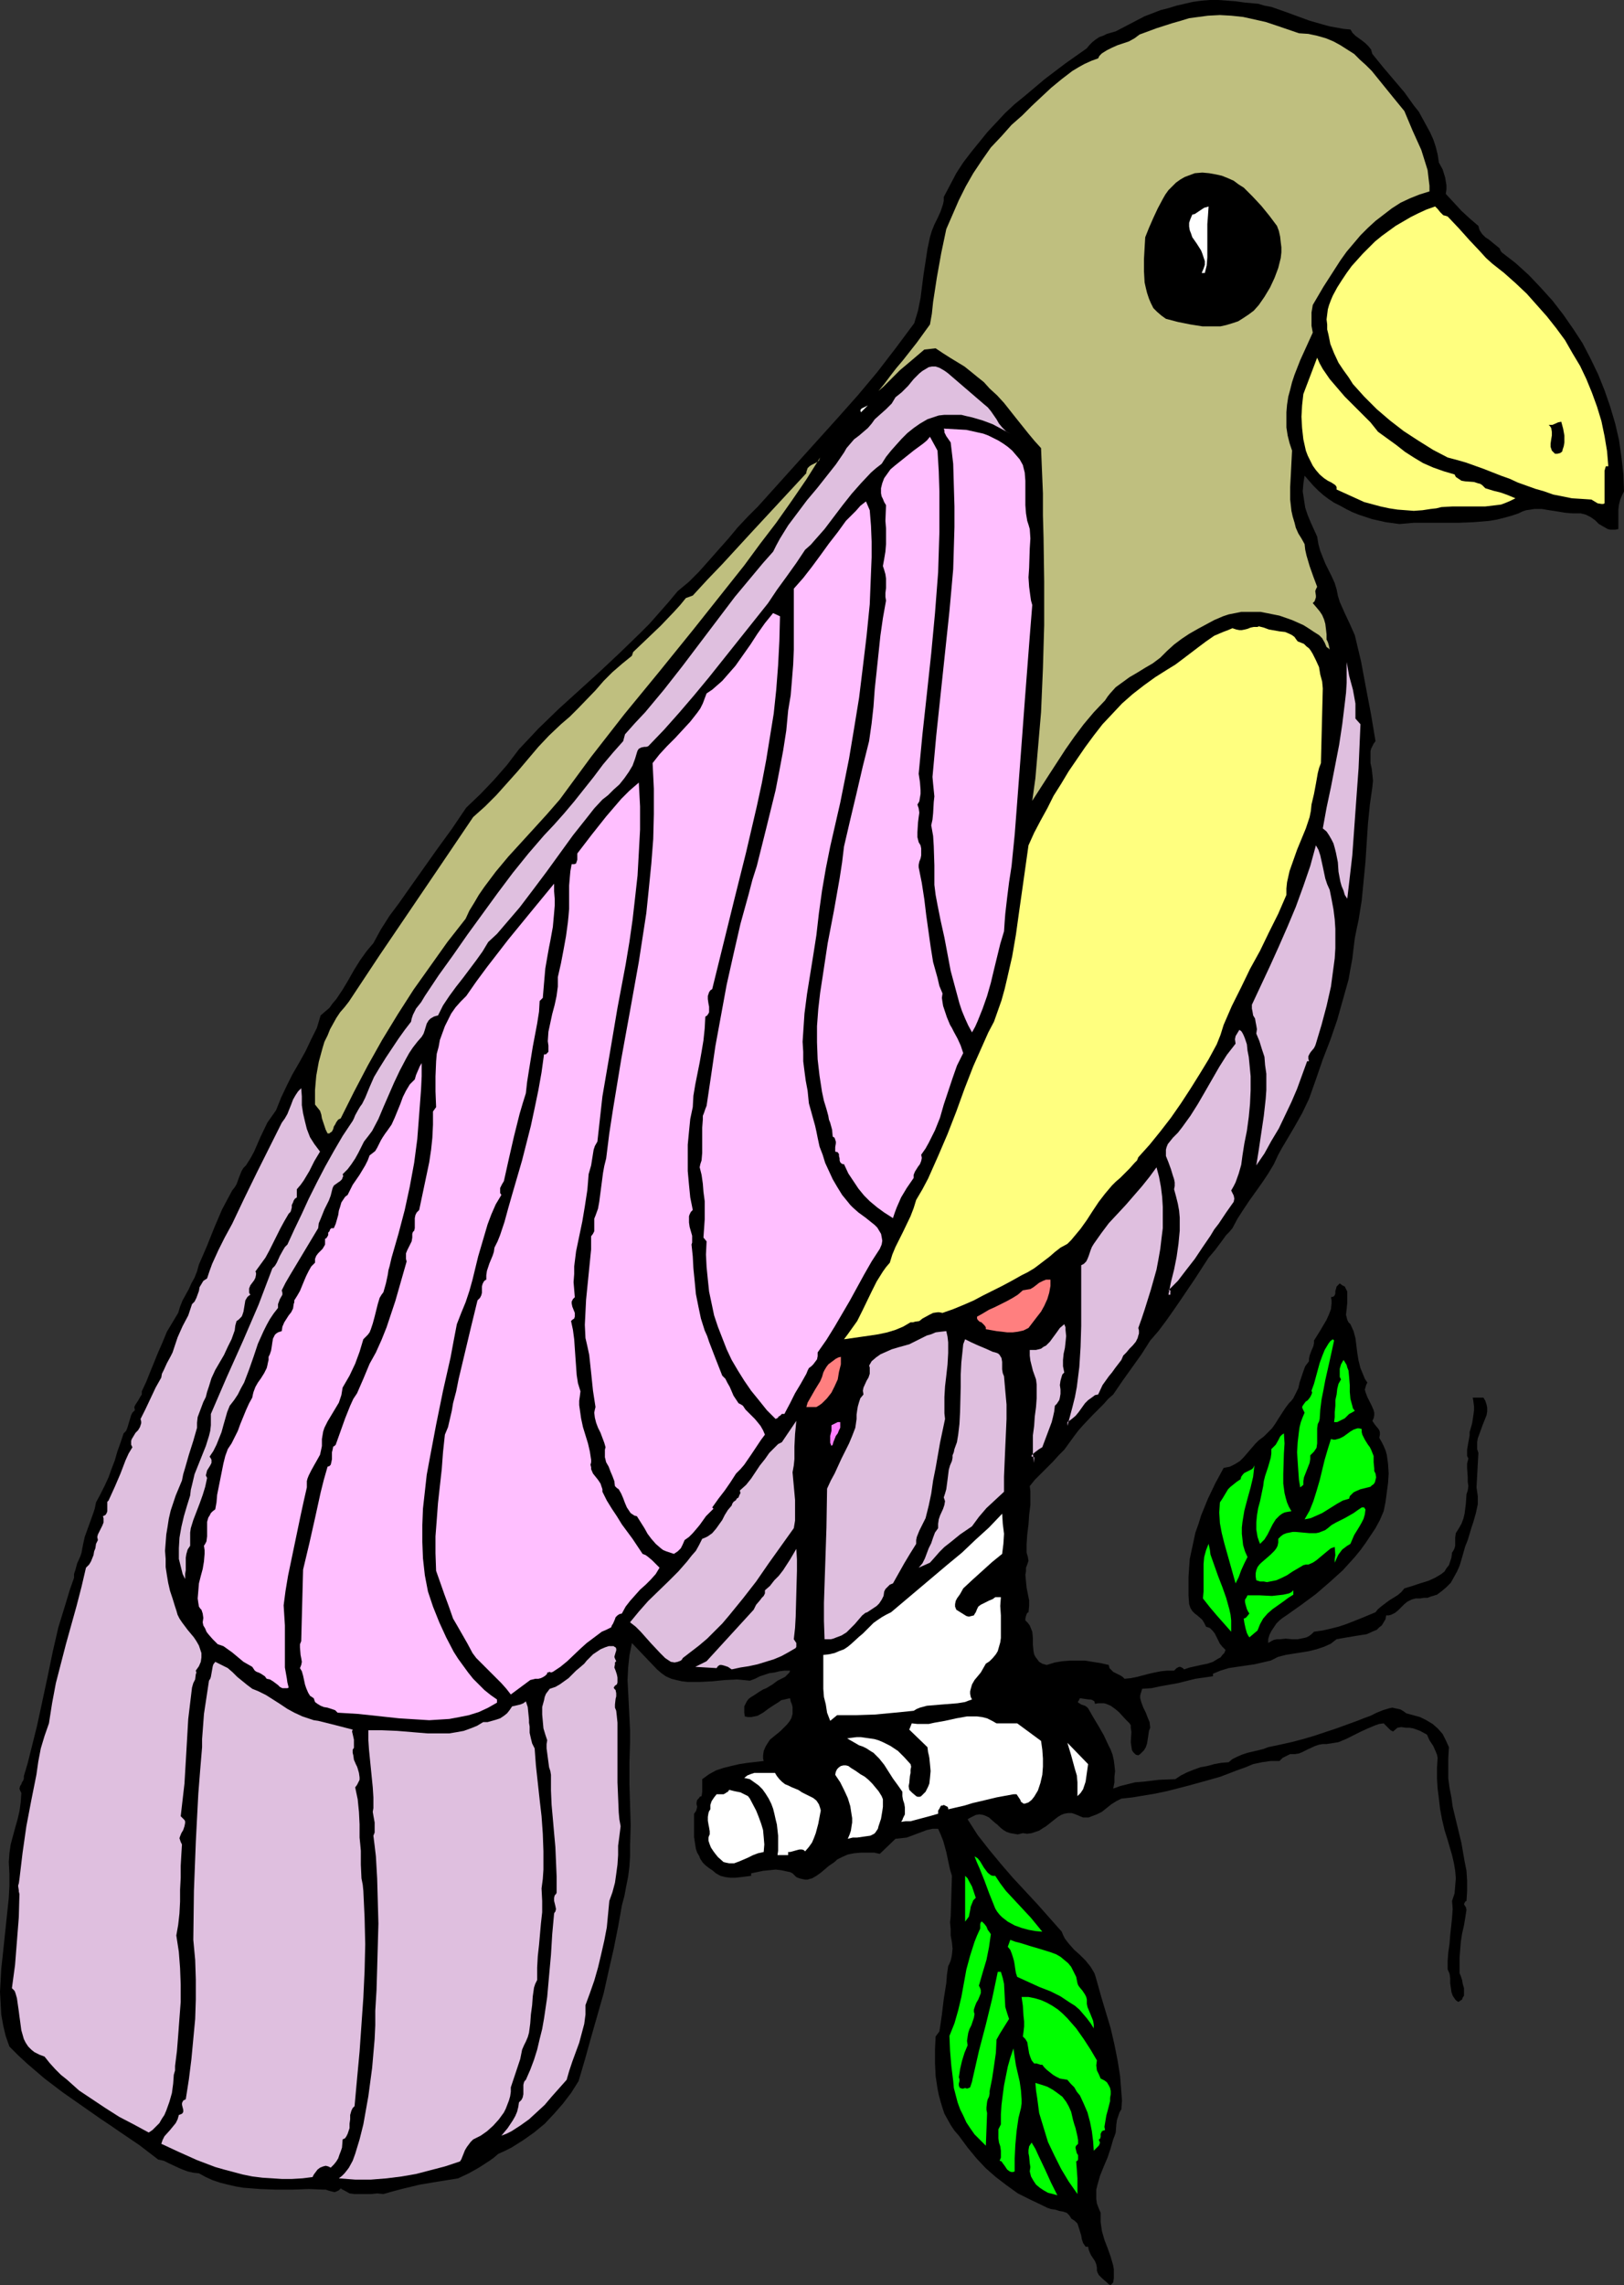 <?xml version="1.0" encoding="UTF-8" standalone="no"?>
<svg
   version="1.0"
   width="110.653mm"
   height="155.668mm"
   id="svg57"
   sodipodi:docname="Bird 224.wmf"
   xmlns:inkscape="http://www.inkscape.org/namespaces/inkscape"
   xmlns:sodipodi="http://sodipodi.sourceforge.net/DTD/sodipodi-0.dtd"
   xmlns="http://www.w3.org/2000/svg"
   xmlns:svg="http://www.w3.org/2000/svg">
  <rect width="100%" height="100%" fill="#333333" stroke="none"/>
  <sodipodi:namedview
     id="namedview57"
     pagecolor="#ffffff"
     bordercolor="#000000"
     borderopacity="0.25"
     inkscape:showpageshadow="2"
     inkscape:pageopacity="0.0"
     inkscape:pagecheckerboard="0"
     inkscape:deskcolor="#d1d1d1"
     inkscape:document-units="mm" />
  <defs
     id="defs1">
    <pattern
       id="WMFhbasepattern"
       patternUnits="userSpaceOnUse"
       width="6"
       height="6"
       x="0"
       y="0" />
  </defs>
  <path
     style="fill:#000000;fill-opacity:1;fill-rule:evenodd;stroke:none"
     d="m 347.761,7.595 0.323,0.485 0.162,0.323 0.808,0.808 1.778,1.293 0.808,0.646 0.808,0.808 0.646,0.808 0.162,0.646 0.162,0.485 2.747,3.393 2.747,3.232 2.747,3.232 2.424,3.393 1.293,1.616 0.97,1.778 0.97,1.778 0.97,1.778 0.808,1.778 0.646,1.939 0.485,1.939 0.323,2.101 0.97,1.778 0.646,2.101 0.162,0.97 0.162,0.97 v 1.131 l -0.162,1.131 2.101,2.262 1.939,2.101 2.101,1.939 2.262,1.939 0.162,0.646 0.162,0.485 0.646,0.97 0.808,0.808 0.97,0.646 0.97,0.808 0.808,0.646 0.97,0.808 0.162,0.485 0.323,0.485 3.555,2.747 3.394,3.07 3.07,3.232 3.07,3.393 2.747,3.555 2.586,3.717 2.424,3.717 2.101,4.04 1.939,4.04 1.616,4.04 1.454,4.201 1.293,4.363 0.97,4.201 0.646,4.525 0.485,4.363 0.162,4.363 -0.485,0.97 -0.485,1.131 -0.323,1.293 -0.162,1.293 v 2.585 2.424 l -0.808,0.162 h -0.646 -0.646 l -0.646,-0.162 -1.131,-0.646 -1.131,-0.646 -0.97,-0.97 -1.131,-0.808 -1.293,-0.646 -0.646,-0.162 -0.646,-0.162 h -2.101 l -1.939,-0.162 -1.939,-0.323 -2.101,-0.323 -1.939,-0.323 h -1.939 l -0.97,0.162 -1.131,0.162 -0.97,0.323 -0.97,0.485 -1.939,0.646 -1.778,0.485 -1.939,0.485 -1.939,0.323 -3.878,0.323 -3.878,0.162 h -7.918 -3.717 l -3.717,0.323 -3.555,-0.485 -3.555,-0.808 -3.394,-1.131 -1.616,-0.646 -1.616,-0.808 -1.454,-0.808 -1.616,-0.808 -1.454,-0.97 -1.293,-0.97 -1.293,-1.131 -1.293,-1.293 -1.131,-1.293 -1.131,-1.293 -0.162,0.97 -0.162,1.131 -0.162,1.939 0.323,2.101 0.323,2.101 0.646,1.939 0.808,1.939 0.808,1.778 0.808,1.778 0.323,1.939 0.485,1.778 0.646,1.616 0.646,1.616 0.808,1.616 0.808,1.616 0.808,1.778 0.485,1.616 0.323,1.616 0.485,1.616 1.293,2.909 1.293,2.747 1.293,2.909 0.808,3.393 0.808,3.393 1.293,6.948 1.293,6.787 1.131,6.787 -0.485,0.646 -0.323,0.646 -0.323,0.646 -0.162,0.646 v 1.454 1.616 l 0.323,1.454 0.162,1.454 0.162,1.616 -0.162,1.616 -0.646,4.525 -0.485,4.848 -0.323,4.848 -0.323,5.009 -0.485,5.009 -0.485,5.009 -0.808,5.009 -0.485,2.262 -0.485,2.424 -0.323,2.585 -0.323,2.747 -0.485,2.585 -0.485,2.747 -1.454,5.171 -1.454,5.171 -1.778,5.171 -1.939,5.009 -1.778,5.171 -1.778,5.009 -1.778,3.717 -2.101,3.717 -2.101,3.555 -0.97,1.616 -0.97,1.778 -1.131,2.424 -1.454,2.424 -1.616,2.424 -1.616,2.262 -1.616,2.262 -1.616,2.424 -1.454,2.262 -1.293,2.424 -0.808,0.97 -0.808,0.808 -1.293,1.778 -1.454,1.939 -0.808,0.97 -0.97,1.131 -3.555,5.494 -3.717,5.494 -1.778,2.585 -1.939,2.747 -1.939,2.585 -2.101,2.424 -2.262,3.555 -2.424,3.393 -2.424,3.393 -2.424,3.555 -1.293,1.131 -1.131,1.293 -2.909,2.909 -2.586,2.747 -1.131,1.293 -0.97,1.293 -1.293,1.778 -1.293,1.778 -1.454,1.454 -1.454,1.616 -3.07,3.07 -1.616,1.616 -1.293,1.616 0.162,1.293 v 1.131 2.424 l -0.162,1.293 -0.162,1.293 -0.162,2.424 -0.323,2.585 -0.162,2.424 v 2.262 l 0.323,1.131 0.162,0.97 -0.323,0.97 -0.323,0.808 v 0.97 l -0.162,0.808 0.162,1.778 0.162,1.616 0.646,3.232 v 1.454 l -0.162,1.616 -0.323,0.162 -0.162,0.323 -0.162,0.485 -0.162,0.646 v 0.485 l 0.646,0.646 0.485,0.646 0.323,0.808 0.323,0.808 0.162,1.616 v 1.778 l 0.162,1.616 0.162,0.808 0.323,0.646 0.485,0.646 0.485,0.646 0.808,0.485 1.131,0.323 2.101,-0.646 1.939,-0.323 2.101,-0.162 h 1.778 1.939 l 1.939,0.323 2.101,0.323 2.101,0.485 0.162,0.808 0.485,0.485 0.485,0.485 0.646,0.323 1.293,0.646 0.485,0.323 0.485,0.485 1.616,-0.162 1.616,-0.323 3.07,-0.808 1.454,-0.323 1.616,-0.323 1.616,-0.162 h 1.778 l 0.646,-0.646 0.323,-0.162 0.323,-0.162 h 0.323 l 0.323,0.162 0.323,0.162 0.323,0.323 1.454,-0.485 1.454,-0.323 1.454,-0.323 1.616,-0.323 1.454,-0.485 1.293,-0.808 0.646,-0.323 0.485,-0.646 0.485,-0.485 0.323,-0.808 -0.808,-0.808 -0.646,-0.808 -0.808,-1.616 -0.485,-0.97 -0.485,-0.646 -0.808,-0.808 -0.485,-0.162 -0.485,-0.162 -0.485,-0.97 -0.485,-0.808 -1.293,-1.131 -0.646,-0.485 -0.646,-0.646 -0.485,-0.808 -0.323,-0.97 -0.162,-2.262 v -2.424 -2.262 l 0.162,-2.424 0.162,-2.262 0.485,-2.262 0.485,-2.262 0.485,-2.262 0.808,-2.262 0.646,-2.101 1.778,-4.363 1.939,-4.04 2.101,-3.878 0.808,-0.162 0.808,-0.162 1.293,-0.646 1.293,-0.808 0.97,-0.97 1.939,-2.262 0.97,-1.131 0.97,-0.97 1.293,-0.97 1.131,-1.131 0.97,-0.97 0.808,-1.131 0.808,-1.293 1.778,-2.747 0.97,-1.293 0.646,-0.646 0.485,-0.646 0.646,-1.293 0.646,-1.293 0.323,-1.454 0.485,-1.454 0.485,-1.454 0.485,-1.293 0.485,-0.646 0.485,-0.646 v -0.646 l 0.162,-0.808 0.485,-1.293 0.485,-1.131 0.162,-0.808 v -0.646 l 1.616,-2.585 1.616,-2.747 0.646,-1.454 0.485,-1.293 0.162,-1.454 v -0.808 l -0.162,-0.808 0.646,-0.162 0.323,-0.323 0.162,-0.485 v -0.646 l 0.162,-0.485 0.162,-0.646 0.323,-0.323 0.485,-0.485 0.646,0.485 0.646,0.323 0.323,0.646 0.323,0.646 v 0.646 0.808 1.454 l -0.162,1.616 -0.162,1.454 0.162,0.646 0.162,0.646 0.323,0.646 0.485,0.485 0.808,1.778 0.485,1.778 0.485,3.878 0.323,1.939 0.485,1.939 0.808,1.939 0.323,0.808 0.646,0.97 -0.323,0.646 -0.162,0.646 -0.162,0.485 0.162,0.646 0.485,1.293 0.485,0.97 0.646,1.293 0.485,1.131 0.162,0.646 v 0.646 l -0.162,0.808 -0.323,0.646 0.646,0.97 0.808,0.97 0.323,0.485 0.162,0.485 v 0.646 l -0.162,0.808 0.646,1.131 0.485,0.97 0.485,1.131 0.323,1.131 0.162,1.131 0.162,1.293 0.162,2.424 -0.162,2.424 -0.323,2.424 -0.323,2.424 -0.485,2.424 -0.97,2.262 -1.131,2.101 -1.293,1.939 -1.293,1.939 -1.293,1.778 -1.454,1.778 -3.07,3.393 -3.394,3.07 -3.555,3.07 -3.717,2.747 -3.878,2.747 -0.97,0.646 -0.808,0.646 -0.808,0.808 -0.646,0.97 -0.646,0.97 -0.485,0.97 -0.323,1.131 v 0.97 l 0.808,-0.485 0.646,-0.323 0.808,-0.162 h 0.808 l 1.454,-0.162 1.616,0.162 h 1.454 l 1.616,-0.323 0.646,-0.162 0.646,-0.323 0.646,-0.485 0.646,-0.646 2.262,-0.323 2.101,-0.485 1.939,-0.485 1.939,-0.646 3.717,-1.454 3.878,-1.616 0.646,-0.808 0.97,-0.808 1.939,-1.454 2.101,-1.293 0.97,-0.808 0.808,-0.97 2.101,-0.646 1.939,-0.646 2.101,-0.646 1.778,-0.808 0.808,-0.485 0.808,-0.485 0.808,-0.646 0.485,-0.808 0.646,-0.808 0.323,-0.97 0.323,-0.97 0.162,-1.293 0.323,-0.485 0.323,-0.646 0.162,-0.646 v -0.646 -1.454 l 0.162,-1.131 0.808,-1.293 0.646,-1.131 0.485,-1.293 0.323,-1.293 0.162,-1.293 0.162,-1.293 0.162,-2.424 0.323,-0.97 0.162,-1.131 -0.162,-1.131 v -1.131 l -0.162,-2.424 v -1.131 l 0.323,-1.293 -0.323,-0.646 v -0.808 -0.808 l 0.162,-0.97 0.162,-0.97 0.162,-0.808 0.162,-0.97 v -0.808 l 0.646,-2.262 0.323,-2.101 0.162,-1.293 v -0.97 l -0.162,-1.293 -0.162,-0.97 h 2.747 l 0.485,0.808 0.323,0.97 0.162,0.808 v 0.97 l -0.162,0.97 -0.323,0.808 -0.646,1.616 -0.646,1.778 -0.646,1.778 -0.162,0.97 v 0.808 0.97 l 0.323,0.97 -0.485,8.888 0.162,1.131 0.162,1.131 v 1.131 0.97 l -0.485,2.262 -0.646,2.262 -0.485,1.454 -0.485,1.616 -0.485,1.616 -0.646,1.616 -0.97,3.393 -0.485,1.616 -0.646,1.454 -0.808,1.454 -0.808,1.454 -1.131,1.131 -1.131,0.97 -1.293,0.97 -1.616,0.485 -0.808,0.323 h -0.97 l -0.97,0.162 h -1.131 l -0.646,0.162 -0.485,0.162 -0.97,0.485 -0.808,0.646 -0.808,0.808 -0.808,0.808 -0.808,0.646 -0.97,0.485 -0.646,0.162 h -0.646 l -0.162,0.97 -0.485,0.808 -0.485,0.808 -0.646,0.485 -0.646,0.646 -0.808,0.323 -1.778,0.808 -2.101,0.323 -1.939,0.323 -1.939,0.323 -1.778,0.323 -0.646,0.485 -0.808,0.646 -1.778,0.808 -1.939,0.646 -1.939,0.485 -1.939,0.323 -2.101,0.323 -1.939,0.323 -1.939,0.485 -0.97,0.485 -0.97,0.485 -2.101,0.485 -2.101,0.485 -2.262,0.323 -4.363,0.646 -2.101,0.646 -1.939,0.808 v 0.646 l -2.262,0.323 -2.262,0.323 -4.525,1.131 -4.525,0.808 -2.262,0.485 -2.424,0.162 -0.162,0.646 -0.162,0.485 -0.162,0.646 v 0.646 l 0.323,1.131 0.485,1.293 0.646,1.293 0.485,1.293 0.485,1.131 0.162,1.454 -0.323,0.808 -0.162,1.131 -0.323,2.101 -0.323,0.97 -0.485,0.808 -0.646,0.646 -0.323,0.323 -0.485,0.323 -0.646,-0.162 -0.323,-0.323 -0.323,-0.323 -0.323,-0.485 -0.162,-0.97 -0.162,-1.131 0.162,-2.585 -0.162,-1.131 v -0.646 l -0.323,-0.485 -0.97,-0.97 -1.778,-1.939 -0.97,-0.808 -1.131,-0.808 -1.131,-0.485 -0.646,-0.162 h -0.646 -0.808 l -0.808,0.162 -0.162,-0.646 -0.485,-0.323 -0.485,-0.162 h -0.485 l -1.131,-0.162 -1.131,-0.162 -0.162,0.323 -0.162,0.323 -0.162,0.162 v 0.323 l 0.323,0.162 0.485,0.323 0.485,0.162 0.485,0.162 0.485,0.323 0.323,0.323 1.293,2.262 1.454,2.424 1.293,2.262 1.131,2.424 0.646,1.293 0.485,1.293 0.323,1.454 0.162,1.293 0.162,1.454 -0.162,1.454 v 1.454 l -0.323,1.616 1.778,-0.646 1.939,-0.485 1.939,-0.485 2.101,-0.162 4.04,-0.485 4.202,-0.162 1.454,-0.97 1.616,-0.808 1.616,-0.646 1.778,-0.646 1.778,-0.323 1.778,-0.485 1.778,-0.323 1.939,-0.162 0.97,-0.808 1.293,-0.646 1.131,-0.485 1.454,-0.485 2.747,-0.646 1.293,-0.323 1.293,-0.485 3.07,-0.646 2.909,-0.646 3.07,-0.808 2.747,-0.808 5.818,-1.939 5.333,-1.939 1.616,-0.646 1.778,-0.646 1.616,-0.808 1.616,-0.646 1.616,-0.485 0.808,-0.162 0.646,0.162 0.808,0.162 0.646,0.162 0.808,0.485 0.646,0.485 1.778,0.485 1.778,0.485 1.616,0.808 1.616,0.97 1.293,1.131 1.293,1.454 0.808,1.616 0.808,1.778 -0.162,2.747 v 2.585 2.747 l 0.323,2.424 0.485,2.424 0.323,2.424 2.262,9.372 0.808,4.686 0.485,2.424 0.162,2.585 v 2.585 l -0.162,2.585 -0.323,0.162 -0.162,0.323 -0.162,0.323 0.162,0.323 0.323,0.485 0.162,0.646 -0.323,2.101 -0.323,1.939 -0.485,2.101 -0.323,2.101 -0.162,1.939 -0.162,2.101 v 2.101 1.939 l 0.323,0.808 0.323,0.97 0.162,0.97 0.323,1.131 v 0.97 0.97 l -0.323,0.485 -0.162,0.485 -0.485,0.323 -0.485,0.323 -0.485,-0.323 -0.323,-0.323 -0.646,-0.97 -0.323,-0.97 -0.162,-1.131 -0.162,-1.131 v -1.293 l -0.162,-1.131 -0.485,-1.131 v -2.262 l 0.162,-2.101 0.323,-2.262 0.162,-2.101 0.485,-4.525 0.162,-2.262 -0.162,-2.101 0.646,-1.939 0.162,-1.939 0.162,-1.939 -0.162,-1.939 -0.323,-1.939 -0.485,-2.101 -1.131,-3.878 -0.808,-2.585 -0.646,-2.747 -0.485,-2.585 -0.323,-2.747 -0.323,-2.585 -0.162,-2.585 v -2.747 l 0.162,-2.585 -0.162,-0.808 -0.323,-0.808 -0.646,-1.454 -0.97,-1.454 -0.646,-1.454 -1.778,-0.97 -1.778,-0.646 -0.97,-0.162 h -0.97 l -1.131,-0.162 -0.97,0.162 -1.131,0.97 -0.646,-0.323 -0.485,-0.485 -0.646,-0.646 -0.646,-0.646 -1.131,0.162 -0.97,0.323 -1.939,0.808 -1.778,0.808 -1.939,0.97 -1.939,0.97 -1.939,0.808 -0.97,0.162 -0.97,0.162 -1.131,0.162 h -0.97 l -0.97,0.162 -0.97,0.323 -1.778,0.808 -1.616,0.808 -0.808,0.323 -0.97,0.162 h -0.646 -0.646 l -0.97,0.485 -0.97,0.485 -0.808,0.808 h -1.131 -1.131 l -2.262,0.323 -2.262,0.485 -1.939,0.808 -2.262,0.808 -2.101,0.808 -2.101,0.808 -2.262,0.646 -5.818,1.616 -5.656,1.454 -3.07,0.646 -2.909,0.485 -2.909,0.485 -2.909,0.323 -1.293,0.646 -1.293,0.808 -2.424,1.939 -1.293,0.646 -1.293,0.485 -0.808,0.323 h -0.646 -0.808 l -0.808,-0.323 -1.131,-0.485 -0.97,-0.323 h -0.97 l -0.97,0.162 -0.808,0.323 -0.808,0.485 -1.454,1.131 -1.616,1.293 -0.808,0.485 -0.97,0.646 -0.97,0.323 -0.97,0.323 -1.131,0.162 -1.131,-0.162 -1.293,0.323 -0.97,-0.162 -0.97,-0.162 -0.97,-0.323 -0.808,-0.485 -0.808,-0.646 -0.646,-0.646 -0.808,-0.646 -1.454,-1.293 -0.646,-0.323 -0.808,-0.323 -0.97,-0.162 -0.97,0.162 -0.97,0.485 -0.646,0.323 -0.485,0.323 2.586,4.04 2.909,3.717 3.07,3.717 3.07,3.555 6.302,6.787 6.302,7.11 0.323,0.808 0.485,0.97 0.485,0.646 0.646,0.808 1.293,1.454 1.454,1.293 1.454,1.454 1.293,1.616 0.485,0.808 0.485,0.808 0.323,0.97 0.323,1.131 1.131,4.04 2.424,8.08 0.97,4.201 0.808,4.04 0.646,4.04 0.162,2.101 0.162,2.101 0.162,2.101 -0.162,2.262 -0.485,0.808 -0.323,0.97 -0.323,0.97 -0.162,1.131 -0.162,2.101 -0.323,0.97 -0.323,0.808 -0.323,1.131 -0.323,1.131 -0.808,2.424 -0.485,1.131 -0.485,1.131 -0.97,2.424 -0.646,2.262 -0.323,1.293 v 1.131 1.293 l 0.162,1.131 0.485,1.293 0.485,1.131 v 1.293 1.131 l 0.162,1.131 0.162,1.131 0.646,2.262 0.808,2.101 0.808,2.262 0.646,2.262 0.162,0.97 v 1.131 1.131 l -0.162,1.131 -0.646,0.646 -0.485,-0.162 -0.485,-0.485 -1.131,-0.97 -0.97,-0.97 -0.323,-0.646 -0.162,-0.485 v -0.808 l -0.162,-0.808 -0.323,-0.808 -0.97,-1.454 -0.323,-0.646 -0.323,-0.808 -0.162,-0.808 h -0.646 l -0.646,-0.97 -0.323,-0.97 -0.162,-0.97 -0.646,-2.101 -0.323,-0.97 -0.646,-0.646 -0.485,-0.323 -0.485,-0.323 -0.162,-0.323 -0.323,-0.485 -0.646,-0.646 -0.97,-0.323 -0.97,-0.162 -0.97,-0.323 -1.131,-0.162 -0.97,-0.323 -0.97,-0.485 -3.394,-1.616 -3.232,-1.616 -2.909,-2.101 -2.747,-2.101 -2.586,-2.262 -2.424,-2.585 -2.262,-2.747 -2.262,-3.07 -1.131,-1.293 -0.97,-1.454 -0.808,-1.454 -0.808,-1.454 -0.485,-1.454 -0.485,-1.616 -0.485,-1.778 -0.323,-1.616 -0.485,-3.232 -0.162,-3.393 v -3.393 l 0.162,-3.393 0.97,-1.293 0.323,-2.101 0.323,-2.262 0.485,-4.04 0.646,-4.04 0.162,-2.101 0.323,-2.262 0.323,-0.646 0.323,-0.808 0.162,-0.646 0.162,-0.808 0.162,-1.616 -0.162,-1.616 -0.323,-1.778 v -1.616 l -0.162,-1.778 0.162,-1.454 0.323,-10.503 -0.485,-1.616 -0.323,-1.454 -0.646,-3.07 -0.808,-2.909 -0.646,-1.616 -0.646,-1.454 h -1.454 l -1.454,0.323 -2.586,0.97 -2.586,0.97 -1.454,0.162 -1.454,0.162 -4.04,3.878 -1.454,-0.323 h -1.616 -1.778 l -1.778,0.162 -1.616,0.323 -1.454,0.646 -1.293,0.646 -0.485,0.485 -0.646,0.485 -0.97,0.646 -2.101,1.778 -1.131,0.808 -1.131,0.646 -0.646,0.162 -0.485,0.162 h -0.646 l -0.808,-0.162 -0.646,-0.162 -0.808,-0.323 -0.485,-0.485 -0.485,-0.485 -0.646,-0.323 -0.808,-0.162 -1.454,-0.323 -1.454,-0.162 -1.616,0.162 -1.616,0.162 -3.07,0.646 v 0.646 l -2.586,0.323 -1.454,0.162 h -1.293 l -1.293,-0.162 -1.293,-0.323 -1.131,-0.646 -0.97,-0.808 -0.97,-0.646 -0.808,-0.646 -0.646,-0.646 -0.646,-0.97 -0.323,-0.808 -0.485,-0.808 -0.323,-0.97 -0.162,-0.97 -0.323,-2.101 v -1.939 -2.101 -1.939 l 0.485,-0.646 0.162,-0.485 0.162,-0.646 -0.162,-0.646 v -0.485 l 0.162,-0.646 0.485,-0.485 0.162,-0.323 0.485,-0.162 0.162,-1.131 v -1.131 -1.131 -0.97 l 1.778,-1.293 1.778,-0.97 1.939,-0.646 1.939,-0.485 2.101,-0.485 2.101,-0.323 4.202,-0.485 -0.162,-0.646 v -0.808 l 0.162,-1.131 0.485,-1.131 0.485,-0.808 0.646,-0.97 0.97,-0.808 0.808,-0.646 0.97,-0.808 1.616,-1.616 0.646,-0.808 0.485,-0.808 0.323,-1.131 v -1.131 -0.646 l -0.162,-0.646 -0.323,-0.808 -0.162,-0.808 -0.808,0.162 -0.646,0.162 -0.808,0.162 -0.646,0.485 -1.293,0.808 -1.454,0.97 -1.293,0.97 -1.454,0.808 -0.808,0.162 -0.808,0.162 h -0.808 l -0.808,-0.162 -0.162,-0.97 v -0.808 -0.808 l 0.323,-0.646 0.323,-0.646 0.485,-0.646 0.646,-0.485 0.808,-0.485 1.454,-0.97 0.808,-0.485 0.808,-0.323 1.616,-0.97 0.646,-0.485 0.646,-0.485 0.97,-0.485 0.97,-0.485 0.808,-0.808 0.323,-0.323 0.162,-0.485 h -1.454 l -1.293,0.162 -1.293,0.323 -1.293,0.162 -2.424,0.808 -1.293,0.646 -1.293,0.485 -1.616,-0.162 -1.616,-0.162 -3.232,0.162 -3.232,0.323 -3.232,0.162 h -3.07 l -1.454,-0.162 -1.454,-0.323 -1.293,-0.323 -1.454,-0.646 -1.131,-0.808 -1.131,-0.97 -6.464,-6.787 -0.323,1.616 -0.323,1.616 -0.323,3.07 -0.162,3.232 0.162,3.07 0.162,3.232 0.162,3.232 0.162,3.393 v 3.232 l -0.162,5.171 v 5.333 l 0.162,5.333 0.162,5.332 -0.162,5.494 v 2.585 l -0.162,2.585 -0.323,2.585 -0.485,2.424 -0.485,2.585 -0.646,2.424 -0.97,5.494 -1.131,5.656 -1.293,5.656 -1.293,5.817 -3.232,11.311 -1.616,5.817 -1.616,5.494 -1.939,3.07 -2.101,2.747 -2.262,2.585 -2.424,2.585 -2.747,2.262 -2.747,1.939 -3.07,1.939 -1.616,0.808 -1.778,0.808 -1.131,0.97 -1.131,0.808 -2.747,1.778 -2.586,1.454 -2.747,1.293 -5.01,0.808 -4.848,0.808 -4.686,1.131 -2.424,0.646 -2.262,0.646 -1.616,-0.162 -1.454,0.162 h -2.909 -1.454 l -1.293,-0.162 -1.131,-0.646 -0.646,-0.323 -0.485,-0.323 -0.323,0.323 -0.162,0.162 -0.646,0.323 -0.485,0.162 -0.646,-0.162 -0.646,-0.162 -0.485,-0.162 -0.485,-0.162 h -0.485 l -3.878,-0.162 -4.202,0.162 h -4.202 l -4.202,-0.162 -4.202,-0.323 -1.939,-0.323 -2.101,-0.485 -1.939,-0.485 -1.939,-0.646 -1.778,-0.808 -1.778,-0.97 -1.454,-0.162 -1.454,-0.323 -1.293,-0.485 -1.131,-0.485 -2.424,-1.131 -1.293,-0.646 -1.454,-0.323 -4.848,-3.717 -5.01,-3.393 -2.586,-1.778 -2.424,-1.616 -4.848,-3.393 -4.848,-3.393 -4.686,-3.555 L 9.211,533.251 6.949,531.312 4.686,529.211 2.424,526.949 1.454,524.202 0.808,521.455 0.323,518.707 0.162,515.799 0,512.89 l 0.162,-2.909 0.162,-3.07 0.323,-2.909 0.646,-6.14 0.646,-6.14 0.323,-3.07 0.162,-3.07 v -3.07 l -0.162,-3.07 0.162,-2.262 0.323,-2.262 1.131,-4.201 0.646,-2.262 0.485,-2.101 0.323,-2.262 0.162,-2.424 -0.323,-0.646 -0.162,-0.485 0.162,-0.646 0.323,-0.485 0.162,-0.485 0.323,-0.485 0.162,-0.485 v -0.646 l 0.97,-3.232 0.808,-3.232 1.616,-6.464 2.747,-12.766 1.293,-6.302 1.454,-6.302 1.939,-6.302 0.97,-3.232 1.131,-3.232 v -0.97 l 0.323,-0.97 0.485,-1.778 0.808,-1.778 0.323,-0.97 0.162,-0.97 0.323,-1.616 0.323,-1.454 2.101,-5.817 0.485,-1.454 0.323,-1.616 1.131,-2.101 1.131,-2.262 0.97,-2.101 0.808,-2.262 0.808,-2.101 0.646,-2.262 0.808,-2.262 0.808,-2.424 0.646,-0.646 0.323,-0.808 0.485,-1.616 0.485,-1.616 0.323,-0.646 0.646,-0.646 -0.162,-0.808 0.323,-0.646 0.323,-0.485 0.323,-0.485 0.646,-1.131 0.323,-0.485 v -0.808 l 1.131,-2.424 0.97,-2.424 2.101,-5.171 1.131,-2.585 1.131,-2.747 1.454,-2.424 1.454,-2.424 0.485,-1.616 0.646,-1.616 1.616,-2.909 0.646,-1.454 0.808,-1.454 0.646,-1.616 0.485,-1.778 1.131,-2.585 0.97,-2.262 1.939,-4.848 1.939,-4.525 1.293,-2.424 1.293,-2.424 0.646,-0.808 0.485,-0.808 0.646,-1.778 0.646,-1.616 0.485,-0.808 0.646,-0.646 1.131,-1.778 0.97,-1.778 1.616,-3.717 1.778,-3.717 1.131,-1.616 1.131,-1.616 1.293,-3.232 1.454,-3.07 1.454,-2.909 1.778,-3.07 1.616,-2.909 1.454,-3.07 1.454,-2.909 0.485,-1.616 0.485,-1.616 1.131,-0.97 1.131,-0.97 0.808,-1.131 0.97,-1.131 1.616,-2.424 1.454,-2.424 1.454,-2.585 1.616,-2.585 1.616,-2.262 0.808,-0.97 0.97,-1.131 0.97,-1.778 0.97,-1.778 2.262,-3.555 2.424,-3.232 2.262,-3.232 7.434,-10.503 3.878,-5.332 3.717,-5.494 3.717,-3.555 3.394,-3.555 3.394,-3.878 3.07,-4.04 2.586,-2.747 2.424,-2.585 5.171,-5.009 10.504,-9.534 5.171,-4.848 5.171,-5.009 2.586,-2.585 2.424,-2.747 2.424,-2.747 2.424,-2.909 2.909,-2.424 2.586,-2.585 2.586,-2.909 2.424,-2.747 2.586,-2.909 2.424,-2.909 2.586,-2.747 2.586,-2.585 10.181,-11.311 10.342,-11.473 5.171,-5.817 5.01,-5.979 4.848,-6.302 4.686,-6.302 0.97,-3.232 0.646,-3.232 0.808,-6.302 0.485,-3.07 0.485,-3.232 0.646,-3.07 0.485,-1.616 0.646,-1.616 0.808,-1.616 0.808,-1.778 0.646,-1.939 0.162,-0.808 v -0.97 l 1.616,-3.07 1.616,-3.07 1.778,-2.747 2.101,-2.747 2.101,-2.585 2.101,-2.585 2.262,-2.424 2.262,-2.424 2.424,-2.262 2.586,-2.101 5.171,-4.363 5.333,-4.04 5.494,-3.878 0.646,-0.808 0.808,-0.808 0.808,-0.646 0.97,-0.646 0.97,-0.323 0.97,-0.485 2.262,-0.646 3.717,-1.939 3.717,-1.939 2.101,-0.808 2.101,-0.808 1.939,-0.485 2.101,-0.646 2.101,-0.485 2.101,-0.485 L 309.462,0.162 311.563,0 h 2.262 l 2.101,0.162 2.262,0.162 2.262,0.323 1.778,0.162 1.778,0.162 1.616,0.485 1.778,0.323 3.232,1.131 6.626,2.424 3.394,0.97 1.778,0.485 1.778,0.323 1.778,0.323 z"
     id="path1" />
  <path
     style="fill:#bfbf7f;fill-opacity:1;fill-rule:evenodd;stroke:none"
     d="m 334.51,8.564 2.424,0.162 2.262,0.485 2.262,0.646 1.939,0.808 1.778,0.97 1.778,1.131 1.778,1.131 1.454,1.454 1.616,1.454 1.454,1.454 2.747,3.393 2.747,3.393 2.909,3.555 2.101,5.009 2.262,5.009 0.808,2.585 0.808,2.585 0.323,2.747 0.162,1.293 v 1.454 l -2.586,0.808 -2.424,0.97 -2.424,1.131 -2.262,1.454 -2.101,1.616 -2.101,1.616 -1.939,1.778 -1.939,1.939 -1.778,2.101 -1.778,2.101 -1.616,2.262 -1.454,2.262 -2.909,4.525 -2.747,4.686 -0.323,1.939 v 1.616 1.778 l 0.323,1.778 -1.616,3.555 -1.616,3.555 -1.454,3.717 -0.646,1.939 -0.485,1.939 -0.485,1.778 -0.323,2.101 -0.162,1.939 v 1.939 1.939 l 0.323,2.101 0.485,1.939 0.646,1.939 -0.323,6.302 -0.162,3.07 v 3.232 l 0.323,2.909 0.323,1.454 0.485,1.616 0.323,1.293 0.646,1.454 0.808,1.293 0.808,1.454 0.162,1.454 0.323,1.454 0.808,2.747 0.97,2.747 0.97,2.585 -0.323,0.646 -0.162,0.485 0.162,1.131 v 0.485 l -0.162,0.485 -0.162,0.485 -0.485,0.485 0.97,1.131 0.808,0.97 0.646,0.97 0.485,1.131 0.323,1.131 0.162,1.293 0.162,1.454 v 1.293 l 0.323,0.646 0.162,0.485 0.162,0.646 0.162,0.808 -0.323,-0.323 -0.485,-0.323 -0.485,-1.131 -0.646,-1.131 -0.485,-0.485 -0.323,-0.323 -1.293,-0.808 -1.454,-0.97 -1.293,-0.808 -1.454,-0.646 -1.454,-0.646 -3.232,-1.131 -1.616,-0.323 -1.616,-0.323 -1.616,-0.323 h -1.616 -1.616 -1.778 l -1.616,0.323 -1.616,0.323 -1.454,0.485 -2.262,0.97 -2.101,1.131 -2.101,1.131 -2.262,1.293 -1.939,1.293 -1.939,1.454 -1.778,1.616 -1.778,1.778 -1.939,1.454 -1.939,1.131 -2.101,1.293 -1.939,1.131 -1.778,1.293 -1.778,1.293 -1.454,1.616 -0.646,0.808 -0.646,0.97 -2.909,3.07 -2.586,3.07 -2.424,3.232 -2.262,3.232 -4.202,6.464 -4.363,6.787 0.808,-5.817 0.485,-5.656 0.485,-5.656 0.485,-5.656 0.485,-11.311 0.323,-11.15 v -11.15 l -0.162,-11.311 -0.162,-5.817 v -5.656 l -0.485,-11.635 -1.616,-1.778 -1.616,-1.939 -3.232,-4.04 -3.07,-3.878 -1.778,-1.939 -1.939,-1.778 -1.454,-1.616 -1.616,-1.293 -1.778,-1.454 -1.616,-1.293 -3.717,-2.262 -1.778,-1.131 -1.939,-1.293 -2.909,0.323 -3.232,2.747 -3.07,2.585 -2.747,2.747 -1.454,1.454 -1.293,1.131 1.454,-1.778 1.454,-1.939 1.616,-2.101 1.778,-2.101 1.778,-2.262 1.778,-2.262 3.394,-4.686 0.485,-2.747 0.323,-3.07 0.97,-6.302 1.131,-6.302 0.646,-3.07 0.646,-3.07 1.616,-3.717 1.616,-3.717 1.778,-3.555 1.939,-3.393 2.262,-3.393 2.262,-3.232 2.747,-2.909 2.586,-2.909 2.747,-2.424 2.424,-2.424 2.586,-2.424 2.424,-2.262 2.747,-2.262 2.747,-2.101 1.616,-0.97 1.454,-0.808 1.778,-0.808 1.778,-0.646 0.323,-0.646 0.646,-0.646 1.293,-0.808 1.293,-0.646 1.454,-0.646 1.454,-0.485 1.454,-0.485 1.454,-0.808 0.646,-0.485 0.646,-0.485 4.363,-1.616 4.04,-1.293 2.262,-0.646 2.101,-0.646 2.424,-0.323 2.424,-0.323 3.07,-0.162 2.909,0.162 3.07,0.323 2.909,0.646 2.909,0.646 2.909,0.97 z"
     id="path2" />
  <path
     style="fill:#000000;fill-opacity:1;fill-rule:evenodd;stroke:none"
     d="m 328.854,58.173 0.485,1.293 0.323,1.454 0.162,1.454 0.162,1.293 v 1.293 l -0.162,1.454 -0.323,1.293 -0.323,1.293 -0.97,2.585 -1.131,2.424 -1.454,2.424 -1.454,2.101 -1.293,1.454 -1.293,0.97 -1.454,0.97 -1.293,0.808 -1.454,0.485 -1.616,0.485 -1.454,0.323 h -1.616 -1.454 -1.616 l -3.07,-0.485 -3.232,-0.646 -3.07,-0.808 -1.131,-0.808 -1.131,-0.97 -0.97,-0.97 -0.646,-1.293 -0.485,-1.131 -0.485,-1.454 -0.323,-1.293 -0.323,-1.454 -0.162,-2.909 v -3.07 l 0.162,-2.909 0.162,-2.747 0.97,-2.424 1.131,-2.585 1.131,-2.424 1.293,-2.424 0.646,-1.131 0.808,-1.131 0.97,-0.97 0.97,-0.97 1.131,-0.808 1.131,-0.646 1.293,-0.485 1.293,-0.485 1.939,-0.162 1.778,0.162 1.778,0.323 1.454,0.323 1.616,0.646 1.454,0.646 1.293,0.97 1.293,0.808 1.131,1.131 1.131,1.131 2.262,2.424 2.101,2.585 z"
     id="path3" />
  <path
     style="fill:#ffffff;fill-opacity:1;fill-rule:evenodd;stroke:none"
     d="m 311.239,53.163 -0.162,2.424 -0.162,2.101 v 4.363 4.201 l -0.162,2.101 -0.485,1.939 h -0.808 l 0.485,-1.131 0.323,-0.97 v -0.97 l -0.323,-0.97 -0.323,-0.97 -0.323,-0.808 -1.131,-1.778 -1.131,-1.616 -0.323,-0.97 -0.323,-0.808 -0.162,-0.97 v -0.97 l 0.323,-0.97 0.485,-1.131 0.646,-0.162 0.485,-0.323 0.485,-0.323 0.485,-0.323 0.97,-0.646 0.646,-0.162 z"
     id="path4" />
  <path
     style="fill:#ffff7f;fill-opacity:1;fill-rule:evenodd;stroke:none"
     d="m 372.809,55.749 2.909,3.07 2.747,3.07 2.747,2.909 1.454,1.616 1.616,1.454 3.07,2.424 2.909,2.585 2.909,2.747 2.586,2.909 2.586,2.909 2.424,3.07 2.262,3.07 1.939,3.393 1.939,3.232 1.616,3.393 1.454,3.555 1.293,3.555 1.131,3.717 0.808,3.878 0.646,3.878 0.323,3.878 h -0.646 l -0.323,1.131 v 1.131 3.717 1.131 2.424 l -0.323,0.162 h -0.485 l -0.97,-0.162 -0.808,-0.485 -0.808,-0.485 -2.424,-0.162 -2.586,-0.162 -2.424,-0.485 -2.424,-0.485 -2.262,-0.808 -2.262,-0.646 -4.525,-1.616 -2.101,-0.97 -2.262,-0.808 -4.525,-1.778 -4.525,-1.616 -2.262,-0.646 -2.424,-0.646 -3.717,-1.939 -3.878,-2.424 -3.717,-2.424 -3.555,-2.747 -3.394,-2.909 -1.616,-1.616 -1.616,-1.616 -1.454,-1.616 -1.454,-1.616 -1.131,-1.778 -1.293,-1.778 -1.293,-1.939 -1.131,-2.424 -0.97,-2.424 -0.485,-2.424 -0.323,-1.293 v -1.293 l -0.162,-1.293 0.162,-1.293 0.162,-1.293 0.323,-1.131 0.485,-1.293 0.485,-1.131 1.131,-2.101 1.131,-1.778 1.293,-1.939 1.293,-1.778 1.454,-1.616 1.454,-1.616 1.616,-1.616 1.454,-1.454 1.778,-1.454 1.778,-1.293 1.778,-1.293 1.939,-1.131 1.939,-1.131 1.939,-0.97 2.101,-0.97 2.262,-0.808 0.646,0.646 0.646,0.808 0.808,0.808 0.646,0.162 z"
     id="path5" />
  <path
     style="fill:#ffff7f;fill-opacity:1;fill-rule:evenodd;stroke:none"
     d="m 354.871,111.175 4.686,3.393 2.262,1.778 2.262,1.454 2.424,1.454 2.586,1.131 2.747,0.97 2.747,0.808 0.323,0.646 0.485,0.323 0.485,0.323 0.485,0.323 0.97,0.162 2.262,0.162 0.97,0.323 0.646,0.162 0.485,0.323 0.323,0.323 0.485,0.485 2.101,0.646 1.939,0.485 1.778,0.646 1.939,0.808 -1.293,0.646 -1.131,0.485 -1.293,0.485 -1.293,0.162 -2.747,0.323 h -2.747 -5.656 l -2.909,0.162 -1.293,0.323 -1.454,0.162 -2.101,0.323 -2.262,0.162 -2.101,-0.162 -2.101,-0.162 -2.101,-0.323 -2.262,-0.485 -4.202,-1.131 -7.11,-3.232 v -0.646 l -0.323,-0.485 -0.485,-0.323 -0.485,-0.323 -0.97,-0.485 -0.97,-0.646 -1.131,-0.97 -0.97,-1.131 -0.808,-1.131 -0.646,-1.293 -0.646,-1.293 -0.485,-1.293 -0.323,-1.454 -0.323,-1.454 -0.323,-2.909 -0.162,-2.909 0.162,-2.909 0.323,-2.909 3.555,-9.372 0.646,1.454 0.808,1.454 1.778,2.585 1.939,2.262 1.939,2.262 4.363,4.363 2.262,2.262 z"
     id="path6" />
  <path
     style="fill:#dfbfdf;fill-opacity:1;fill-rule:evenodd;stroke:none"
     d="m 253.387,104.065 0.97,0.808 0.808,0.97 1.454,2.101 0.646,1.131 0.808,0.97 0.97,0.97 1.131,0.646 -2.101,-1.131 -2.424,-1.293 -2.586,-0.97 -2.747,-0.808 -1.454,-0.323 -1.293,-0.323 h -1.454 -1.454 -1.454 l -1.454,0.162 -1.454,0.485 -1.454,0.485 -1.939,1.131 -1.616,1.131 -1.616,1.293 -1.454,1.454 -1.454,1.616 -1.293,1.454 -1.293,1.616 -1.131,1.778 -1.454,1.131 -1.293,1.131 -2.586,2.747 -2.424,2.747 -2.424,3.07 -4.525,5.979 -2.424,2.747 -1.131,1.293 -1.454,1.293 -2.262,3.393 -2.424,3.393 -2.586,3.555 -2.262,3.393 -7.595,9.534 -7.595,9.534 -3.878,4.686 -3.878,4.525 -3.878,4.363 -4.04,4.201 -0.485,0.162 h -0.485 l -0.808,0.162 -0.323,0.162 -0.323,0.162 -0.323,0.485 -0.162,0.485 -0.485,1.616 -0.646,1.778 -0.97,1.616 -1.131,1.616 -1.293,1.616 -1.454,1.293 -1.454,1.454 -1.454,1.131 -2.101,2.262 -1.778,2.262 -3.717,4.686 -3.394,4.686 -3.394,4.686 -3.394,4.525 -3.555,4.686 -3.878,4.525 -1.939,2.262 -2.262,2.101 -1.454,2.424 -1.616,2.262 -3.394,4.525 -1.778,2.262 -1.778,2.424 -1.616,2.424 -1.293,2.585 -0.646,0.162 -0.485,0.162 -0.808,0.485 -0.485,0.485 -0.485,0.808 -0.485,1.616 -0.323,0.97 -0.485,0.808 -1.131,1.293 -1.131,1.454 -0.97,1.454 -0.808,1.454 -1.616,3.07 -1.454,3.07 -2.747,6.302 -1.293,3.07 -1.616,3.07 -0.97,1.293 -1.131,1.454 -1.454,2.909 -0.808,1.454 -0.97,1.454 -0.97,1.293 -1.293,1.293 0.162,0.485 -0.162,0.323 -0.162,0.485 -0.485,0.485 -0.485,0.323 -1.131,0.808 -0.323,0.646 -0.162,0.646 -0.323,1.293 -0.485,1.293 -1.131,2.262 -0.97,2.424 -0.485,1.131 -0.162,1.293 -4.848,8.08 -2.424,4.04 -1.131,1.939 -0.97,1.939 0.162,0.646 v 0.485 l -0.646,1.131 -0.485,1.293 v 0.485 0.485 l -1.131,1.454 -0.97,1.454 -0.808,1.454 -0.808,1.616 -1.454,3.232 -1.131,3.393 -1.131,3.232 -1.293,3.393 -0.808,1.454 -0.808,1.616 -0.97,1.454 -1.131,1.454 -0.646,1.616 -0.97,3.393 -0.485,1.778 -0.646,1.616 -0.646,1.616 -0.808,1.616 -0.97,1.454 0.323,0.485 0.162,0.323 v 0.808 l -0.323,0.646 -0.808,1.293 -0.162,0.646 -0.162,0.646 0.162,0.323 0.162,0.323 -0.485,2.262 -0.646,2.101 -0.808,2.262 -0.808,2.101 -0.808,2.101 -0.646,2.101 -0.162,1.131 v 1.131 1.131 1.131 l -0.646,0.97 -0.323,1.131 -0.162,0.97 v 0.97 2.262 l -0.162,0.97 v 1.293 l -0.646,-1.293 -0.323,-1.293 -0.323,-1.293 -0.323,-1.293 v -1.454 -1.293 l 0.162,-2.747 0.485,-2.747 0.646,-2.747 0.808,-2.747 0.808,-2.585 0.162,-1.454 0.323,-1.293 0.646,-2.747 0.97,-2.424 1.939,-4.848 0.808,-2.585 0.323,-1.293 0.162,-1.454 v -1.454 -1.454 l 4.04,-9.372 4.202,-9.372 4.04,-9.372 1.778,-4.686 1.778,-4.686 0.646,-0.646 0.485,-0.808 0.808,-1.778 0.808,-1.454 0.485,-0.808 0.646,-0.646 1.778,-3.878 1.939,-4.04 1.778,-3.878 2.101,-4.201 2.101,-4.04 2.262,-4.04 2.262,-3.878 2.586,-3.878 0.323,-0.646 0.323,-0.808 0.808,-1.454 0.485,-0.808 0.485,-0.646 0.808,-1.616 1.131,-2.747 1.131,-2.585 1.454,-2.424 1.616,-2.585 3.232,-4.848 1.616,-2.262 1.616,-2.101 0.162,-0.808 0.323,-0.97 0.808,-1.616 1.293,-1.616 0.97,-1.616 3.555,-5.333 3.717,-5.171 3.717,-5.332 3.878,-5.333 3.878,-5.333 3.878,-5.171 4.04,-5.009 4.04,-4.686 2.586,-2.747 2.586,-2.909 2.586,-3.07 5.01,-6.302 2.424,-3.232 2.586,-3.07 2.586,-2.909 0.485,-1.778 2.586,-2.909 2.586,-2.747 4.848,-5.817 4.686,-5.979 4.525,-5.979 4.525,-5.979 4.525,-5.979 4.848,-5.817 2.424,-2.909 2.586,-2.909 0.808,-1.616 0.97,-1.778 2.101,-3.393 2.424,-3.232 2.424,-3.232 2.586,-3.07 2.424,-3.07 2.424,-3.07 2.101,-3.07 0.646,-1.131 0.97,-1.131 0.97,-1.131 1.293,-0.97 2.262,-1.939 0.97,-1.131 0.808,-1.131 1.454,-1.293 1.454,-1.293 1.454,-1.454 0.485,-0.808 0.485,-0.808 0.808,-0.646 0.808,-0.646 1.616,-1.616 1.454,-1.778 1.454,-1.454 0.808,-0.646 0.808,-0.485 0.808,-0.485 0.808,-0.162 h 0.97 l 0.97,0.323 1.131,0.646 0.485,0.323 0.646,0.485 z"
     id="path7" />
  <path
     style="fill:#ffffff;fill-opacity:1;fill-rule:evenodd;stroke:none"
     d="m 221.714,106.165 -0.162,-0.485 0.162,-0.323 0.162,-0.162 0.323,-0.162 0.646,-0.323 0.646,-0.323 z"
     id="path8" />
  <path
     style="fill:#000000;fill-opacity:1;fill-rule:evenodd;stroke:none"
     d="m 402.381,115.861 v 0.162 l -0.162,0.323 -0.485,0.323 -0.646,0.162 h -0.646 l -0.485,-0.485 -0.323,-0.323 -0.162,-0.485 -0.162,-0.485 v -0.808 l 0.162,-1.131 0.162,-0.97 v -0.97 l -0.162,-0.97 -0.323,-0.485 -0.323,-0.323 h 0.485 0.485 l 1.454,-0.646 0.808,-0.162 0.485,1.778 0.323,1.778 v 1.778 l -0.162,0.97 z"
     id="path9" />
  <path
     style="fill:#ffbfff;fill-opacity:1;fill-rule:evenodd;stroke:none"
     d="m 263.406,119.739 0.485,1.939 0.162,2.101 v 6.302 l 0.162,2.101 0.323,1.939 0.323,0.97 0.323,1.131 0.162,2.424 -0.162,2.585 -0.162,5.009 -0.162,2.424 0.162,2.424 0.323,2.424 0.162,1.131 0.323,1.131 -0.646,8.08 -0.646,8.403 -0.646,8.403 -0.646,8.726 -0.646,8.564 -0.646,8.564 -0.646,8.403 -0.808,8.08 -0.323,2.101 -0.323,2.101 -0.485,3.878 -0.485,4.201 -0.162,2.101 -0.162,2.424 -0.97,3.232 -1.616,6.625 -0.808,3.393 -0.97,3.393 -1.131,3.232 -1.293,3.232 -0.646,1.454 -0.808,1.454 -0.97,-1.778 -0.808,-1.778 -0.808,-1.939 -0.646,-1.939 -1.131,-4.201 -1.131,-4.201 -1.616,-8.564 -0.97,-4.363 -0.808,-4.04 -0.485,-2.585 -0.323,-2.585 v -5.009 l -0.162,-5.009 -0.162,-2.585 -0.485,-2.747 0.323,-1.454 0.162,-1.616 0.162,-2.909 0.162,-1.454 -0.162,-1.616 -0.162,-1.616 -0.162,-1.778 0.97,-10.665 1.131,-10.665 1.131,-10.665 1.131,-10.665 0.485,-5.333 0.485,-5.494 0.162,-5.333 0.162,-5.494 v -5.333 l -0.162,-5.494 -0.162,-5.494 -0.646,-5.494 -1.131,-1.616 -0.485,-0.97 v -0.485 l -0.162,-0.485 2.909,0.162 2.909,0.162 2.909,0.646 1.454,0.323 1.293,0.485 1.293,0.646 1.293,0.646 1.293,0.808 1.131,0.808 1.131,0.97 0.97,1.131 0.97,1.131 z"
     id="path10" />
  <path
     style="fill:#ffffff;fill-opacity:1;fill-rule:evenodd;stroke:none"
     d="m 216.381,111.659 -0.485,1.293 z"
     id="path11" />
  <path
     style="fill:#ffbfff;fill-opacity:1;fill-rule:evenodd;stroke:none"
     d="m 241.429,116.022 0.323,5.333 0.162,5.171 v 5.171 5.333 l -0.162,5.171 -0.162,5.171 -0.808,10.503 -0.97,10.342 -1.131,10.503 -1.131,10.342 -0.97,10.18 0.323,2.101 0.162,2.101 v 0.97 l -0.162,0.97 -0.162,0.97 -0.485,0.808 0.323,0.97 0.162,1.131 -0.162,1.131 -0.162,1.293 -0.162,2.585 v 1.293 l 0.323,1.293 0.485,0.808 0.162,0.808 v 0.808 0.97 l -0.162,0.808 -0.323,0.808 -0.162,0.808 v 0.646 l 0.808,4.04 0.646,4.201 0.485,4.04 1.131,8.08 0.646,4.04 1.131,4.04 0.485,2.101 0.808,1.939 -0.162,1.131 0.162,1.131 0.162,0.97 0.323,0.97 0.646,1.939 0.808,1.939 0.485,0.808 0.485,0.97 0.97,1.778 0.808,1.778 0.646,1.939 -0.808,1.616 -0.808,1.616 -1.131,3.232 -1.131,3.393 -1.131,3.393 -0.97,3.393 -1.293,3.232 -0.808,1.616 -0.808,1.616 -0.808,1.454 -1.131,1.616 0.162,0.808 -0.162,0.808 -0.323,0.808 -0.485,0.646 -0.808,1.293 -0.323,0.808 v 0.808 l -1.778,2.585 -1.454,2.424 -1.131,2.585 -0.485,1.293 -0.485,1.454 -2.262,-1.454 -1.778,-1.293 -1.939,-1.616 -1.454,-1.454 -1.454,-1.778 -1.293,-1.939 -1.293,-1.939 -1.131,-2.424 h -0.323 l -0.323,-0.162 -0.323,-0.323 -0.162,-0.485 v -0.485 l -0.162,-0.646 v -0.485 l -0.323,-0.485 -0.646,-0.162 v -1.131 l 0.162,-0.97 v -0.485 l -0.162,-0.485 -0.162,-0.485 -0.485,-0.323 -0.162,-1.778 -0.485,-1.778 -0.323,-0.808 -0.162,-0.97 -0.485,-1.778 -0.646,-2.101 -0.485,-2.262 -0.646,-4.201 -0.485,-4.201 -0.162,-4.363 v -4.201 l 0.323,-4.363 0.485,-4.201 0.646,-4.201 1.293,-8.564 1.616,-8.403 1.454,-8.241 0.646,-4.201 0.485,-4.04 1.616,-6.948 1.616,-6.787 1.616,-6.948 0.808,-3.232 0.808,-3.232 0.646,-4.525 0.485,-4.363 0.323,-4.525 0.485,-4.525 0.97,-9.211 0.646,-4.525 0.808,-4.525 -0.162,-0.97 v -0.97 l 0.162,-1.293 v -2.424 l -0.162,-1.131 -0.323,-1.131 -0.323,-0.97 0.323,-1.778 0.323,-1.939 0.162,-1.939 v -4.04 l -0.162,-1.939 0.162,-4.04 -0.485,-0.808 -0.323,-0.808 -0.323,-0.646 -0.162,-0.808 v -0.646 -0.646 l 0.323,-1.293 0.485,-1.293 0.808,-1.131 0.808,-1.131 1.131,-0.97 2.424,-1.939 2.424,-1.939 2.424,-1.778 0.97,-0.808 0.808,-0.97 z"
     id="path12" />
  <path
     style="fill:#bfbf7f;fill-opacity:1;fill-rule:evenodd;stroke:none"
     d="m 144.146,205.867 -3.232,3.717 -3.232,3.555 -6.787,7.433 -3.232,3.878 -2.909,3.878 -1.454,2.101 -1.131,1.939 -1.293,2.101 -0.97,2.101 -4.686,5.979 -4.363,6.14 -4.363,6.14 -4.04,6.302 -4.04,6.625 -3.717,6.625 -3.555,6.787 -3.394,6.787 -0.646,0.323 -0.485,0.646 -0.323,0.646 -0.323,0.485 -0.162,0.646 -0.323,0.646 -0.485,0.323 -0.162,0.162 h -0.485 l -0.485,-0.97 -0.323,-0.97 -0.323,-0.97 -0.323,-0.97 -0.162,-0.97 -0.323,-0.97 -0.646,-0.808 -0.646,-0.808 v -3.717 l 0.162,-1.939 0.162,-1.778 0.323,-1.778 0.323,-1.778 0.485,-1.778 0.485,-1.778 0.485,-1.616 0.808,-1.616 0.646,-1.616 0.808,-1.454 0.808,-1.454 0.97,-1.454 1.131,-1.293 1.131,-1.454 7.918,-11.958 15.998,-23.592 8.08,-11.958 3.07,-2.747 2.909,-2.909 5.494,-6.14 5.333,-6.302 2.747,-2.909 3.07,-2.909 2.262,-1.939 2.262,-2.262 4.363,-4.525 2.101,-2.424 2.262,-2.262 2.424,-2.101 2.586,-2.101 0.323,-0.97 3.555,-3.393 3.555,-3.393 3.394,-3.555 1.616,-1.778 1.454,-1.778 1.778,-0.646 3.717,-4.04 3.878,-4.04 7.272,-7.918 14.382,-15.513 v -0.323 l 0.162,-0.485 0.162,-0.485 0.485,-0.485 0.485,-0.323 1.293,-0.646 0.646,-0.485 0.323,-0.808 -3.555,5.656 -3.878,5.656 -3.878,5.494 -4.202,5.494 -4.04,5.494 -4.363,5.494 -8.726,10.988 -8.888,10.988 -8.888,10.827 -8.565,10.988 -4.04,5.494 z"
     id="path13" />
  <path
     style="fill:#ffbfff;fill-opacity:1;fill-rule:evenodd;stroke:none"
     d="m 223.976,131.374 0.323,4.04 0.162,4.04 v 4.04 l -0.162,4.04 -0.323,8.08 -0.808,8.08 -0.97,8.08 -0.97,7.918 -1.293,7.918 -1.293,7.756 -2.262,11.311 -2.586,11.311 -1.131,5.656 -0.97,5.656 -0.808,5.817 -0.646,5.656 -0.808,5.171 -0.808,5.009 -0.808,5.009 -0.646,5.009 -0.323,4.848 -0.162,2.424 0.162,2.585 v 2.424 l 0.323,2.585 0.323,2.424 0.485,2.585 0.162,1.616 0.162,1.616 0.808,2.909 0.808,2.909 0.323,1.454 0.323,1.616 0.485,2.262 0.808,2.101 0.646,2.101 0.97,2.101 0.97,2.101 1.131,1.939 1.293,2.101 1.454,1.778 0.646,0.808 0.646,0.646 1.454,1.293 1.778,1.293 1.616,1.293 0.808,0.646 0.646,0.646 0.485,0.808 0.485,0.808 0.162,0.808 0.162,0.97 -0.162,0.97 -0.485,1.131 -2.101,3.232 -1.939,3.393 -3.717,6.787 -3.878,6.625 -2.101,3.393 -2.262,3.232 v 0.646 0.323 l -0.162,0.808 -0.485,0.646 -0.485,0.646 -0.485,0.485 -0.646,0.485 -0.323,0.646 -0.323,0.808 -1.454,2.585 -1.454,2.424 -1.293,2.585 -1.454,2.747 h -0.323 -0.323 l -0.485,0.485 -0.323,0.162 -0.162,0.162 v 0.162 l -0.646,0.323 -2.262,-2.262 -1.939,-2.424 -2.101,-2.585 -1.778,-2.585 -1.616,-2.585 -1.616,-2.747 -1.293,-2.747 -1.131,-2.909 -1.131,-2.909 -0.97,-2.909 -0.646,-3.07 -0.646,-3.07 -0.323,-3.07 -0.323,-3.232 -0.162,-3.232 0.162,-3.393 -0.808,-0.97 0.323,-4.686 v -2.424 -2.262 l -0.323,-2.424 -0.162,-2.101 -0.323,-2.262 -0.485,-1.939 0.162,-0.808 0.323,-0.97 0.162,-1.939 v -2.101 -2.101 -2.262 l 0.162,-2.101 v -0.97 l 0.323,-0.808 0.323,-0.97 0.323,-0.808 1.131,-7.595 1.131,-7.756 1.454,-7.918 1.454,-7.918 1.778,-7.918 1.778,-7.756 2.101,-7.595 0.97,-3.717 1.131,-3.555 2.424,-9.695 2.424,-9.857 0.97,-5.009 0.97,-5.171 0.808,-5.171 0.485,-5.171 0.646,-3.878 0.323,-3.878 0.323,-4.04 0.162,-3.878 v -8.08 -3.878 -3.717 l 2.424,-2.747 2.262,-2.909 2.262,-3.07 2.101,-2.909 2.262,-2.909 2.101,-2.909 2.586,-2.585 1.131,-1.293 1.454,-1.131 z"
     id="path14" />
  <path
     style="fill:#ffbfff;fill-opacity:1;fill-rule:evenodd;stroke:none"
     d="m 200.867,158.682 -0.162,6.302 -0.323,6.302 -0.485,6.302 -0.646,6.14 -0.97,5.979 -0.97,5.979 -1.131,5.979 -1.293,5.979 -2.747,11.796 -2.909,11.635 -2.909,11.796 -2.909,11.796 -0.485,0.323 -0.323,0.485 -0.162,0.485 -0.162,0.485 v 0.808 l 0.162,1.131 0.162,0.808 v 0.97 0.485 l -0.162,0.323 -0.323,0.485 -0.485,0.323 -0.162,3.07 -0.323,3.07 -0.485,2.909 -0.485,2.747 -1.131,5.656 -0.485,2.909 -0.162,2.909 -0.646,3.07 -0.323,3.232 -0.323,3.393 v 3.393 3.393 l 0.323,3.555 0.323,3.232 0.646,3.232 -0.485,0.485 -0.323,0.646 -0.162,0.485 v 0.646 0.97 l 0.162,1.131 0.646,2.262 v 1.131 0.646 l -0.162,0.485 0.323,3.07 0.162,3.07 0.323,3.232 0.323,3.393 0.646,3.232 0.646,3.07 0.97,3.07 0.646,1.454 0.485,1.454 0.808,2.101 0.808,2.101 1.778,4.525 0.808,0.808 0.485,0.97 0.646,1.131 0.485,1.131 0.485,1.131 0.646,0.97 0.646,0.97 0.646,0.323 0.485,0.323 0.646,0.97 0.808,0.808 1.616,1.616 0.808,0.97 0.646,0.808 0.646,1.131 0.485,1.131 -0.97,1.293 -0.97,1.454 -1.616,2.424 -1.778,2.585 -0.97,1.131 -1.131,1.131 -1.454,2.262 -1.454,2.101 -1.616,2.101 -0.808,1.131 -0.808,1.131 0.323,0.323 -0.97,0.97 -0.97,0.97 -1.616,2.262 -0.808,0.97 -0.97,1.131 -0.97,0.97 -1.131,0.808 -0.485,1.131 -0.485,0.97 -0.808,0.808 -0.97,0.646 -0.97,-0.323 -0.97,-0.323 -0.808,-0.323 -0.646,-0.485 -1.293,-1.131 -1.131,-1.293 -0.97,-1.293 -0.808,-1.454 -1.939,-3.07 -0.646,-0.162 -0.485,-0.323 -0.485,-0.323 -0.323,-0.485 -0.646,-0.97 -0.485,-1.131 -0.485,-1.293 -0.485,-1.131 -0.646,-1.131 -0.485,-0.323 -0.485,-0.485 -0.162,-1.293 -0.485,-1.293 -0.485,-1.131 -0.485,-1.293 -0.646,-1.131 -0.323,-1.293 v -1.293 -0.646 l 0.162,-0.646 -0.323,-1.131 -0.485,-1.293 -0.485,-1.293 -0.646,-1.293 -0.485,-1.293 -0.323,-1.293 -0.162,-1.293 0.162,-0.808 0.162,-0.646 -0.323,-2.101 -0.323,-2.101 -0.485,-4.686 -0.485,-4.525 -0.485,-2.262 -0.485,-2.101 -0.162,-3.393 0.162,-3.232 0.162,-3.232 0.323,-3.232 0.646,-6.464 0.323,-3.232 v -3.393 l 0.485,-0.646 0.323,-0.646 v -0.646 -1.939 -0.646 l 0.323,-0.808 0.646,-1.778 0.323,-1.778 0.485,-3.717 0.485,-3.717 0.323,-1.778 0.485,-1.939 0.808,-6.464 0.97,-6.302 2.101,-12.766 2.262,-12.443 2.262,-12.604 0.97,-6.302 0.97,-6.302 0.646,-6.302 0.646,-6.464 0.485,-6.302 0.162,-6.464 v -6.464 l -0.323,-6.625 1.778,-2.262 1.939,-2.101 2.101,-2.101 1.939,-2.101 1.939,-2.101 1.778,-2.262 0.808,-1.131 0.646,-1.293 0.485,-1.293 0.485,-1.293 1.454,-0.97 1.293,-1.131 1.293,-1.131 1.131,-1.293 2.262,-2.585 1.939,-2.747 1.939,-2.747 1.778,-2.747 1.939,-2.747 2.101,-2.585 z"
     id="path15" />
  <path
     style="fill:#ffff7f;fill-opacity:1;fill-rule:evenodd;stroke:none"
     d="m 334.186,165.146 0.808,0.323 0.808,0.323 0.646,0.646 0.646,0.485 0.485,0.646 0.485,0.808 0.808,1.616 0.808,1.778 0.323,1.939 0.485,1.778 0.162,1.778 -0.485,19.229 -0.485,1.293 -0.323,1.293 -0.485,2.747 -0.485,2.585 -0.646,2.747 -0.162,1.616 -0.323,1.616 -0.97,2.909 -1.131,2.747 -1.131,2.747 -0.97,2.747 -0.97,2.747 -0.323,1.454 -0.323,1.454 -0.162,1.616 v 1.616 l -2.101,4.848 -2.424,4.848 -2.262,4.686 -2.586,4.686 -2.262,4.686 -2.424,4.848 -2.101,4.848 -0.808,2.585 -0.97,2.424 -2.101,3.878 -2.262,3.717 -2.424,3.878 -2.424,3.717 -2.586,3.717 -2.747,3.555 -2.747,3.393 -2.909,3.232 -0.323,0.808 -0.646,0.646 -1.293,1.454 -1.293,1.293 -1.131,1.131 -1.131,0.97 -0.97,0.97 -1.778,2.101 -1.616,2.101 -1.616,2.424 -1.454,2.262 -1.616,2.262 -1.616,1.939 -0.808,0.97 -0.97,0.97 -1.778,0.97 -1.454,1.131 -1.293,1.131 -2.747,2.101 -1.293,0.97 -1.616,0.97 -1.616,0.808 -2.586,1.454 -2.424,1.293 -4.848,2.424 -2.424,1.293 -2.586,1.131 -2.747,1.131 -2.747,0.97 -0.808,-0.162 h -0.485 l -1.131,0.162 -0.97,0.485 -1.778,0.97 -0.808,0.646 -1.131,0.162 -0.485,0.162 h -0.646 l -1.939,1.131 -1.939,0.808 -2.101,0.646 -2.262,0.485 -2.101,0.323 -2.262,0.323 -4.525,0.646 0.97,-1.293 0.808,-1.131 1.616,-2.262 1.293,-2.585 2.424,-5.009 1.293,-2.585 1.616,-2.585 0.808,-1.131 0.97,-1.131 0.646,-2.101 0.808,-1.939 0.97,-1.939 0.97,-1.939 1.939,-4.04 0.808,-2.101 0.646,-2.101 1.616,-2.747 1.454,-2.747 1.293,-2.909 1.293,-2.909 2.424,-5.656 2.262,-5.817 2.101,-5.817 2.262,-5.817 2.586,-5.817 1.293,-2.909 1.454,-2.747 0.97,-2.747 0.97,-2.747 0.808,-2.909 0.646,-2.747 1.293,-5.656 0.97,-5.656 0.808,-5.817 0.808,-5.656 1.616,-11.473 1.454,-3.232 1.616,-3.07 1.778,-3.232 1.616,-3.232 1.939,-3.07 1.939,-3.232 2.101,-3.07 2.101,-3.07 2.262,-3.07 2.262,-2.909 2.586,-2.747 2.424,-2.585 2.747,-2.424 2.909,-2.262 2.909,-2.101 3.07,-1.939 2.101,-1.293 1.939,-1.454 4.04,-3.07 1.939,-1.454 2.101,-1.454 2.262,-0.97 1.293,-0.485 1.131,-0.485 0.97,0.323 0.808,0.162 h 0.646 l 0.808,-0.162 0.646,-0.162 0.808,-0.323 0.808,-0.162 h 0.97 l 0.323,-0.162 1.293,0.323 1.293,0.485 2.747,0.485 1.454,0.162 1.131,0.485 0.646,0.323 0.646,0.485 0.323,0.485 z"
     id="path16" />
  <path
     style="fill:#dfbfdf;fill-opacity:1;fill-rule:evenodd;stroke:none"
     d="m 349.054,185.022 1.293,1.454 -0.485,11.311 -0.808,11.15 -0.808,11.311 -1.293,11.15 -0.646,-0.97 -0.323,-1.131 -0.485,-1.131 -0.323,-1.131 -0.485,-2.585 -0.162,-2.424 -0.485,-2.424 -0.323,-1.293 -0.323,-1.131 -0.485,-0.97 -0.646,-1.131 -0.646,-0.97 -0.97,-0.808 0.97,-5.333 1.131,-5.333 2.101,-10.827 0.808,-5.333 0.646,-5.333 0.323,-2.747 0.162,-2.585 v -2.747 -2.585 l 0.323,1.778 0.323,1.778 0.97,3.555 0.323,1.778 0.323,1.778 v 1.939 z"
     id="path17" />
  <path
     style="fill:#ffbfff;fill-opacity:1;fill-rule:evenodd;stroke:none"
     d="m 164.508,201.504 0.323,6.14 v 5.979 l -0.323,5.979 -0.323,5.817 -0.646,5.817 -0.646,5.656 -0.808,5.656 -0.97,5.817 -2.101,11.15 -1.939,11.473 -0.97,5.656 -0.97,5.656 -0.646,5.817 -0.646,5.817 -0.646,1.131 -0.323,0.97 -0.646,4.04 -0.323,1.131 -0.323,1.131 -0.162,2.101 -0.162,1.939 -0.646,4.201 -0.646,3.878 -0.808,3.878 -0.808,3.878 -0.485,3.878 v 1.939 l -0.162,2.101 0.162,1.939 0.162,1.939 -0.485,0.485 -0.162,0.323 -0.162,0.323 v 0.485 l 0.162,0.808 0.323,0.808 0.323,0.808 v 0.646 0.323 l -0.162,0.485 -0.485,0.323 -0.323,0.323 0.485,2.262 0.323,2.424 0.323,4.686 0.162,2.262 0.162,2.262 0.323,2.101 0.646,2.101 -0.162,1.293 -0.162,1.131 v 1.131 l 0.162,1.131 0.323,2.262 0.485,2.262 0.646,2.101 0.646,2.101 0.485,2.101 0.323,2.101 v 0.646 l -0.162,0.646 0.162,0.646 v 0.485 l 0.485,1.131 1.293,1.616 0.646,0.97 0.323,0.97 0.162,0.485 v 0.646 l 1.131,2.262 1.293,2.101 1.293,1.939 1.293,2.101 2.747,3.717 2.586,3.878 0.808,0.323 0.646,0.485 0.97,0.808 0.485,0.485 0.485,0.485 0.97,0.97 -0.97,1.616 -1.293,1.454 -1.293,1.293 -1.454,1.293 -1.293,1.454 -1.293,1.454 -1.131,1.454 -0.97,1.778 -0.646,0.162 -0.485,0.323 -0.485,0.485 -0.162,0.485 -0.485,1.131 -0.323,0.485 -0.162,0.485 -1.293,0.646 -1.131,0.485 -1.939,1.454 -1.939,1.454 -1.616,1.454 -3.394,3.232 -1.778,1.454 -1.939,1.293 -0.485,0.162 -0.323,-0.162 -0.485,0.162 h -0.162 v 0.323 l -0.485,0.485 -0.485,0.323 -0.646,0.323 -0.646,0.162 h -0.808 l -0.646,0.162 -0.646,0.162 -0.646,0.485 -4.363,3.232 -1.131,-1.454 -1.293,-1.454 -2.586,-2.585 -2.586,-2.585 -1.293,-1.293 -0.97,-1.293 -1.293,-2.424 -1.293,-2.262 -1.293,-2.262 -1.131,-1.939 -1.131,-3.232 -1.131,-3.07 -1.131,-3.232 -0.97,-2.747 -0.162,-4.525 v -4.363 l 0.323,-4.201 0.323,-4.363 0.97,-8.726 0.323,-4.363 0.485,-4.525 0.808,-1.939 0.485,-2.101 0.485,-2.101 0.323,-1.939 0.808,-3.07 0.646,-3.232 1.616,-6.787 1.616,-6.787 1.616,-6.625 0.323,-0.323 0.323,-0.323 0.323,-0.646 0.162,-0.646 v -0.808 -0.808 l 0.162,-0.646 0.323,-0.646 0.323,-0.323 0.323,-0.162 v -1.131 l 0.162,-1.131 0.323,-0.97 0.323,-0.97 0.808,-1.939 0.323,-0.97 0.162,-1.131 0.808,-1.616 0.646,-1.616 1.131,-3.393 0.485,-1.778 0.485,-1.778 0.97,-3.393 2.586,-8.888 2.262,-8.888 0.97,-4.525 0.97,-4.686 0.808,-4.525 0.646,-4.686 h 0.485 l 0.323,-0.323 0.323,-0.323 v -0.323 -1.293 l -0.162,-1.131 0.162,-2.424 0.485,-2.262 0.485,-2.262 0.646,-2.424 0.485,-2.262 0.323,-2.424 v -1.293 -1.131 l 0.808,-3.555 0.646,-3.393 0.646,-3.555 0.485,-3.555 0.162,-1.616 0.162,-1.939 v -5.979 l 0.162,-1.939 0.162,-1.778 0.323,-1.778 h 0.646 l 0.485,-0.162 0.162,-0.485 0.162,-0.485 v -0.97 -0.646 l 3.717,-4.848 3.717,-4.686 1.939,-2.262 1.939,-2.262 2.101,-2.101 z"
     id="path18" />
  <path
     style="fill:#dfbfdf;fill-opacity:1;fill-rule:evenodd;stroke:none"
     d="m 342.428,229.136 0.485,2.424 0.485,2.585 0.323,2.585 0.162,2.424 v 2.585 2.424 l -0.162,2.585 -0.323,2.424 -0.646,4.848 -1.131,5.009 -1.293,4.848 -1.454,4.848 -0.162,0.485 -0.323,0.646 -0.808,0.97 -0.323,0.485 -0.323,0.646 v 0.646 l 0.162,0.646 h -0.485 l -1.293,3.555 -1.293,3.555 -1.454,3.393 -1.616,3.393 -1.616,3.393 -1.939,3.232 -1.778,3.232 -2.101,3.07 0.646,-4.04 0.646,-4.363 0.646,-4.363 0.485,-4.363 0.162,-2.262 v -2.101 -2.101 l -0.323,-2.262 -0.162,-2.101 -0.646,-1.939 -0.646,-2.101 -0.808,-1.939 0.162,-1.131 -0.162,-0.97 -0.162,-0.808 -0.162,-0.97 -0.485,-0.808 -0.162,-0.97 -0.162,-0.808 v -0.97 l 4.686,-10.019 2.262,-5.009 2.262,-5.171 2.101,-5.009 1.939,-5.333 1.778,-5.171 1.454,-5.332 0.646,1.131 0.485,1.454 0.323,1.454 0.323,1.454 0.646,3.07 0.485,1.454 z"
     id="path19" />
  <path
     style="fill:#ffbfff;fill-opacity:1;fill-rule:evenodd;stroke:none"
     d="m 139.783,256.93 -0.808,0.808 -0.162,2.747 -0.485,3.07 -1.131,5.979 -0.97,5.979 -0.485,3.07 -0.323,2.909 -0.808,2.585 -0.808,2.747 -1.454,5.817 -1.293,5.656 -1.293,5.817 -0.485,0.808 -0.485,0.97 v 0.323 0.485 0.485 l 0.323,0.485 -1.454,2.424 -1.131,2.585 -0.97,2.585 -0.808,2.747 -0.808,2.747 -0.808,2.747 -1.454,5.979 -0.808,2.909 -0.97,2.909 -1.131,2.747 -1.131,2.909 -0.808,4.201 -0.808,4.363 -1.939,8.564 -1.778,8.726 -1.616,8.564 -0.808,4.363 -0.485,4.363 -0.485,4.363 -0.162,4.201 v 4.363 l 0.162,4.201 0.485,4.363 0.808,4.201 1.293,3.878 1.616,4.04 1.778,3.878 1.939,3.717 1.131,1.778 1.293,1.778 1.293,1.778 1.293,1.616 1.454,1.454 1.454,1.454 1.616,1.293 1.616,1.131 v 0.808 l -2.262,1.293 -2.424,1.131 -2.586,0.808 -2.424,0.485 -2.586,0.485 -2.586,0.162 -2.586,0.162 -2.586,-0.162 -5.171,-0.323 -10.504,-1.131 -5.333,-0.323 -0.646,-0.646 -0.97,-0.323 -0.97,-0.323 -0.97,-0.162 -0.808,-0.323 -0.808,-0.485 -0.646,-0.485 -0.162,-0.485 -0.162,-0.485 -0.97,-0.646 -0.485,-0.808 -0.485,-1.131 -0.323,-0.97 -0.485,-2.262 -0.323,-1.131 -0.485,-0.808 0.323,-0.808 0.162,-0.808 -0.162,-0.97 -0.162,-0.808 -0.162,-1.939 v -0.808 l 0.323,-0.808 0.485,-18.421 v 0 l 0.808,-3.393 0.808,-3.393 1.454,-6.464 1.454,-6.625 0.808,-3.232 0.97,-3.393 0.485,-0.162 0.323,-0.323 0.162,-0.646 0.162,-0.808 v -0.808 -0.97 l 0.162,-0.646 0.162,-0.808 0.323,-0.162 0.323,-0.323 2.424,-6.787 1.293,-3.232 0.808,-1.778 0.97,-1.454 1.616,-3.717 1.616,-3.878 1.616,-2.909 1.454,-3.232 1.293,-3.232 1.131,-3.393 1.131,-3.393 0.97,-3.393 1.939,-6.787 -0.162,-0.646 v -0.485 -0.97 l 0.323,-0.808 0.808,-1.616 0.323,-0.646 0.162,-0.97 v -0.485 -0.485 l 0.162,-0.485 0.323,-0.323 0.162,-0.646 v -2.585 l 0.162,-0.808 0.323,-0.646 0.323,-0.323 0.323,-0.323 1.293,-6.14 1.293,-6.14 0.485,-3.232 0.323,-3.07 0.162,-3.393 v -3.393 l 0.808,-1.131 -0.162,-4.04 v -3.878 l 0.162,-3.878 0.162,-1.939 0.485,-1.778 0.323,-1.778 0.646,-1.778 0.646,-1.778 0.808,-1.616 0.808,-1.616 1.131,-1.616 1.293,-1.454 1.454,-1.454 2.586,-3.717 2.747,-3.717 2.747,-3.555 2.747,-3.555 5.818,-7.11 5.979,-7.272 v 1.939 l 0.162,1.939 v 1.778 l -0.162,1.939 -0.323,3.555 -0.646,3.555 -0.323,1.616 -0.323,1.778 -0.646,3.717 -0.323,3.717 z"
     id="path20" />
  <path
     style="fill:#dfbfdf;fill-opacity:1;fill-rule:evenodd;stroke:none"
     d="m 321.259,270.504 0.323,1.616 0.162,1.616 0.323,3.393 v 3.555 l -0.162,3.555 -0.323,3.393 -0.485,3.555 -0.646,3.232 -0.485,3.07 -0.323,2.424 -0.646,2.262 -0.808,2.262 -0.485,0.97 -0.646,1.131 0.323,0.646 0.323,0.646 0.162,0.808 -0.162,0.808 -1.939,2.747 -1.939,2.909 -1.131,1.454 -0.97,1.616 -2.101,3.07 -1.939,2.909 -2.262,2.909 -2.101,2.747 -2.424,2.424 h 0.485 v 1.131 h -0.485 l 0.646,-3.232 0.808,-3.232 0.646,-3.232 0.485,-3.393 0.323,-3.393 v -1.616 -1.778 l -0.162,-1.778 -0.323,-1.778 -0.485,-1.939 -0.485,-1.778 0.162,-0.808 v -0.97 l -0.162,-0.808 -0.323,-0.97 -0.485,-1.616 -0.646,-1.778 -0.646,-1.616 v -0.808 -0.808 l 0.162,-0.646 0.323,-0.808 0.646,-0.808 0.646,-0.808 1.293,-1.293 1.131,-1.454 2.101,-2.909 1.939,-3.07 1.778,-3.07 3.717,-6.464 1.939,-3.07 2.262,-2.909 -0.162,-1.131 0.162,-0.808 0.485,-0.808 0.485,-0.808 0.485,0.323 0.323,0.485 0.323,0.646 0.323,0.808 0.485,1.454 z"
     id="path21" />
  <path
     style="fill:#ffbfff;fill-opacity:1;fill-rule:evenodd;stroke:none"
     d="m 100.838,323.829 -0.485,2.101 -0.323,1.131 -0.162,1.131 -0.485,2.262 -0.646,2.262 -0.485,0.646 -0.485,0.808 -0.485,1.616 -0.808,3.232 -0.485,1.778 -0.485,1.454 -0.323,0.808 -0.485,0.646 -0.485,0.485 -0.646,0.646 -0.485,1.616 -0.485,1.616 -1.131,3.07 -1.454,3.07 -1.778,3.07 -0.162,0.97 -0.162,0.97 -0.646,1.939 -0.97,1.616 -0.97,1.616 -0.97,1.616 -0.808,1.616 -0.323,0.97 -0.162,0.97 -0.162,0.97 v 0.97 0.808 l -0.162,0.808 -0.323,1.454 -0.808,1.454 -0.646,1.131 -0.808,1.454 -0.646,1.293 -0.323,0.808 -0.162,0.646 v 0.808 0.808 l -0.808,3.555 -0.808,3.717 -1.616,7.756 -1.616,7.756 -0.646,3.878 -0.485,3.717 0.162,2.585 0.162,2.585 v 8.241 2.585 l 0.485,2.747 0.162,1.131 0.323,1.293 -0.323,0.162 h -0.485 -0.808 l -0.646,-0.323 -0.485,-0.485 -1.293,-0.97 -0.808,-0.485 -0.808,-0.162 -0.485,-0.646 -0.485,-0.323 -0.485,-0.323 -0.646,-0.323 -0.485,-0.162 -0.485,-0.323 -0.323,-0.485 -0.323,-0.485 -1.131,-0.646 -1.131,-0.646 -1.939,-1.616 -0.97,-0.808 -1.131,-0.808 -1.131,-0.808 -1.454,-0.485 -1.293,-1.293 -1.131,-1.293 -0.485,-0.646 -0.323,-0.808 -0.485,-0.808 -0.162,-0.808 0.162,-1.131 -0.162,-1.131 -0.323,-0.97 -0.323,-0.323 -0.323,-0.485 -0.162,-0.97 -0.162,-1.131 0.162,-1.939 0.162,-1.939 0.485,-1.939 0.485,-1.778 0.323,-1.939 0.162,-1.939 v -0.97 l -0.162,-1.131 0.323,-0.485 0.323,-0.646 0.162,-1.293 v -1.293 -1.131 -1.293 l 0.323,-1.131 0.323,-0.485 0.323,-0.646 0.485,-0.485 0.646,-0.485 0.323,-1.778 0.162,-1.939 0.808,-4.04 0.808,-4.04 0.485,-1.939 0.646,-1.778 0.97,-1.454 0.808,-1.616 0.808,-1.616 0.646,-1.778 1.454,-3.555 0.808,-1.778 0.808,-1.454 0.162,-0.808 0.162,-0.646 0.485,-1.293 0.646,-1.131 0.808,-1.131 0.808,-1.293 0.646,-1.293 0.162,-0.646 0.162,-0.808 0.162,-0.646 V 349.36 l 0.162,-0.323 0.162,-0.323 0.323,-0.97 0.162,-0.97 0.162,-1.131 0.162,-0.97 0.485,-0.97 0.323,-0.323 0.485,-0.323 0.485,-0.162 0.485,-0.162 0.162,-1.131 0.485,-1.131 1.131,-1.778 0.646,-0.808 0.485,-0.97 0.162,-1.131 0.162,-0.485 v -0.485 l 0.808,-1.293 0.646,-1.131 1.131,-2.747 0.485,-1.131 0.646,-1.293 0.646,-1.131 0.97,-0.97 v -0.485 -0.485 l 0.323,-0.808 0.485,-0.646 0.646,-0.646 0.485,-0.485 0.485,-0.808 0.162,-0.323 v -0.485 -0.485 -0.485 l 0.323,-0.162 0.323,-0.485 0.162,-0.323 v -0.646 l 0.323,-0.323 0.162,-0.485 0.323,-0.323 h 0.646 l 0.485,-1.131 0.323,-1.131 0.323,-1.131 0.162,-1.131 0.323,-0.97 0.323,-1.131 0.646,-0.97 0.323,-0.485 0.646,-0.485 0.646,-1.293 0.646,-1.293 1.778,-2.585 1.454,-2.424 0.646,-1.293 0.485,-1.293 0.646,-0.485 0.808,-0.646 0.485,-0.808 0.485,-0.97 0.485,-0.97 0.485,-0.808 0.646,-0.97 0.485,-0.646 1.131,-1.616 0.808,-1.778 1.454,-3.555 0.646,-1.778 0.808,-1.616 0.97,-1.616 0.646,-0.646 0.646,-0.646 0.323,-1.131 0.485,-1.131 0.485,-1.131 0.485,-0.808 v 3.393 l -0.162,3.393 -0.485,6.464 -0.485,6.302 -0.808,6.14 -1.131,6.14 -1.293,5.979 -1.616,6.14 z"
     id="path22" />
  <path
     style="fill:#dfbfdf;fill-opacity:1;fill-rule:evenodd;stroke:none"
     d="m 77.567,280.199 0.162,2.101 v 2.262 l 0.323,2.101 0.485,2.101 0.485,1.939 0.808,2.101 1.131,1.778 1.454,1.939 -1.454,2.424 -0.646,1.293 -0.646,1.293 -1.454,2.424 -0.808,1.131 -0.97,1.131 v 2.101 l -0.485,0.323 -0.323,0.485 -0.162,0.485 -0.323,0.646 v 0.646 l -0.162,0.646 -0.162,0.485 -0.485,0.485 -1.131,1.939 -0.97,1.778 -1.939,3.878 -0.97,1.939 -0.97,1.778 -1.293,1.778 -1.293,1.778 0.162,0.323 v 0.485 l -0.162,0.808 -0.323,0.646 -0.485,0.646 -0.485,0.646 -0.323,0.808 v 0.323 0.323 0.485 l 0.323,0.485 -0.485,0.323 -0.323,0.323 -0.485,0.808 -0.162,0.97 -0.162,0.97 -0.162,0.97 -0.323,0.97 -0.162,0.323 -0.485,0.485 -0.323,0.323 -0.485,0.323 -0.323,1.131 -0.162,1.293 -0.808,2.262 -0.97,1.939 -0.97,2.101 -2.262,3.878 -0.97,2.101 -0.646,2.101 -0.485,1.454 -0.323,1.293 -0.646,1.293 -0.485,1.293 -0.485,1.293 -0.485,1.293 -0.162,1.454 v 1.293 l -0.97,3.393 -1.131,3.555 -0.97,3.393 -0.485,1.616 -0.323,1.616 -0.808,1.939 -0.808,1.939 -0.646,1.939 -0.646,1.939 -0.485,2.101 -0.323,2.101 -0.323,1.939 -0.162,2.101 -0.162,2.101 0.162,2.101 v 2.101 l 0.323,2.101 0.323,1.939 0.485,2.101 0.646,1.939 0.646,2.101 0.323,0.97 0.323,1.131 0.485,0.97 0.646,0.97 1.454,1.939 1.616,1.939 0.646,0.97 0.646,1.131 0.323,0.97 0.323,0.97 v 1.131 l -0.162,1.131 -0.485,1.131 -0.808,1.131 0.162,0.485 -0.162,0.485 -0.162,1.293 -0.485,0.97 -0.323,1.131 -0.485,4.04 -0.485,4.04 -0.485,8.403 -0.485,8.241 -0.485,4.201 -0.485,4.201 0.485,0.485 0.485,0.485 0.162,0.323 v 0.485 l -0.162,0.808 -0.323,0.97 -0.485,0.808 -0.323,0.808 -0.162,0.485 0.162,0.485 0.162,0.485 0.323,0.646 -0.162,2.585 -0.162,2.909 v 3.07 l -0.162,3.07 v 3.07 l -0.162,3.07 -0.323,2.909 -0.485,2.747 0.323,2.101 0.323,2.101 0.323,4.201 0.162,4.201 v 4.525 l -0.323,4.201 -0.323,4.363 -0.323,4.04 -0.485,3.878 v 1.131 l -0.323,1.131 -0.162,2.262 -0.323,2.424 -0.646,2.262 -0.808,2.262 -0.485,1.131 -0.646,0.97 -0.646,1.131 -0.808,0.808 -0.97,0.97 -0.97,0.646 -3.878,-2.101 -3.717,-1.939 -3.555,-2.262 -3.394,-2.262 -3.394,-2.262 -3.07,-2.747 -1.616,-1.293 -1.454,-1.454 -1.454,-1.616 -1.293,-1.616 -1.293,-0.485 -1.293,-0.646 -0.808,-0.646 -0.808,-0.808 -0.646,-0.97 -0.485,-0.97 -0.323,-1.131 -0.323,-1.131 -0.323,-2.424 -0.162,-1.131 -0.162,-1.293 -0.323,-2.262 -0.162,-1.131 -0.323,-1.131 -0.162,-0.485 -0.162,-0.323 -0.646,-0.646 0.808,-5.979 0.485,-6.14 0.485,-6.14 0.162,-5.979 -0.162,-0.646 v -0.323 L 4.686,485.743 v -0.323 l 0.162,-0.485 0.162,-1.131 0.808,-6.787 0.97,-6.787 1.293,-6.787 0.646,-3.232 0.646,-3.232 0.485,-3.393 0.646,-3.393 0.97,-3.232 1.131,-3.232 0.808,-5.171 0.97,-5.171 1.293,-5.009 1.293,-5.009 2.747,-9.857 1.293,-5.009 1.131,-4.848 0.808,-0.808 0.485,-0.808 0.323,-0.808 0.323,-0.808 0.162,-0.97 0.323,-0.808 0.162,-1.131 0.485,-0.97 -0.162,-0.808 0.162,-0.646 0.808,-1.616 0.323,-0.646 0.323,-0.808 v -0.808 -0.323 l -0.162,-0.485 0.323,-0.162 0.323,-0.162 0.323,-0.485 0.162,-0.485 v -1.778 -0.646 l 0.323,-0.323 1.616,-3.555 1.454,-3.393 1.293,-3.393 0.808,-1.778 0.97,-1.616 -0.323,-0.646 v -0.485 -0.485 l 0.162,-0.485 0.485,-0.808 0.485,-0.808 0.646,-0.646 0.485,-0.808 0.162,-0.485 0.162,-0.485 v -0.485 l -0.162,-0.646 1.293,-2.585 1.293,-2.747 1.293,-2.747 1.454,-2.585 0.162,-0.97 0.485,-0.97 0.808,-1.778 0.97,-1.778 0.485,-0.97 0.323,-0.97 0.485,-1.454 0.485,-1.454 1.293,-2.909 1.454,-2.747 0.485,-1.454 0.485,-1.454 0.323,-0.323 0.323,-0.323 0.485,-0.97 0.646,-1.778 0.162,-0.97 0.485,-0.808 0.485,-0.808 0.485,-0.323 0.485,-0.323 0.646,-1.939 0.646,-1.778 1.616,-3.555 1.616,-3.232 1.939,-3.555 3.07,-6.464 3.232,-6.625 3.232,-6.464 3.232,-6.464 0.808,-1.131 0.646,-1.131 0.97,-2.424 0.485,-1.293 0.646,-1.131 0.646,-0.97 z"
     id="path23" />
  <path
     style="fill:#dfbfdf;fill-opacity:1;fill-rule:evenodd;stroke:none"
     d="m 293.14,341.927 0.162,0.646 v 0.808 l -0.162,0.485 -0.162,0.646 -0.485,0.97 -0.808,0.97 -0.808,0.808 -0.808,0.97 -0.808,0.808 -0.485,1.131 -1.616,2.101 -0.808,1.131 -0.808,0.97 -1.616,2.262 -1.131,2.424 -0.808,0.162 -0.646,0.485 -1.131,0.808 -0.808,0.808 -0.808,1.131 -0.808,1.131 -0.808,0.97 -0.97,0.808 -0.646,0.485 -0.485,0.323 v 0.97 l 0.646,-2.424 0.646,-2.424 0.646,-2.585 0.485,-2.585 0.323,-2.585 0.323,-2.585 0.323,-5.171 0.162,-5.333 v -5.332 -5.171 -5.171 l 0.646,-0.323 0.646,-0.646 0.323,-0.646 0.323,-0.808 0.485,-1.454 0.323,-0.808 0.485,-0.808 1.939,-2.747 1.939,-2.585 4.363,-4.686 4.202,-4.848 1.939,-2.424 1.778,-2.424 0.646,2.424 0.485,2.585 0.323,2.585 0.162,2.585 v 2.747 2.747 l -0.323,2.585 -0.323,2.747 -0.485,2.747 -0.485,2.585 -1.454,5.171 -1.616,5.171 -0.808,2.424 z"
     id="path24" />
  <path
     style="fill:#ff7f7f;fill-opacity:1;fill-rule:evenodd;stroke:none"
     d="m 270.516,329.484 v 1.616 l -0.323,1.778 -0.485,1.616 -0.808,1.778 -0.808,1.454 -1.131,1.454 -2.101,2.747 -1.293,0.646 -1.454,0.323 -1.293,0.162 h -1.454 l -1.293,-0.162 -1.454,-0.162 -2.747,-0.485 v -0.485 l -0.323,-0.485 -0.808,-0.808 -0.485,-0.162 -0.485,-0.485 -0.162,-0.323 v -0.485 l 1.454,-0.808 1.616,-0.97 1.454,-0.646 1.616,-0.808 1.616,-0.808 1.454,-0.808 1.293,-0.808 1.293,-1.131 0.97,-0.162 0.97,-0.162 0.808,-0.485 1.454,-1.131 0.97,-0.485 0.808,-0.323 z"
     id="path25" />
  <path
     style="fill:#dfbfdf;fill-opacity:1;fill-rule:evenodd;stroke:none"
     d="m 274.072,353.4 -0.485,0.485 -0.162,0.485 -0.323,1.131 -0.162,1.131 0.162,1.131 v 1.131 l -0.162,0.97 -0.162,0.646 -0.323,0.485 -0.323,0.485 -0.485,0.485 -0.162,1.454 -0.323,1.454 -0.323,1.293 -0.485,1.293 -0.97,2.585 -0.97,2.585 -0.808,0.485 -0.646,0.485 -0.646,0.485 -0.646,0.646 v 0.162 0.162 h 0.323 l 0.323,0.162 v 0.162 0.162 0 1.131 l -0.323,-2.262 v -2.262 -2.585 l 0.323,-2.424 0.162,-2.424 0.323,-2.424 0.162,-2.262 v -2.262 -1.293 l -0.162,-1.293 -0.808,-2.262 -0.323,-1.293 -0.323,-1.293 -0.162,-1.293 v -1.454 h 0.808 0.808 l 0.646,-0.162 0.646,-0.162 0.646,-0.485 0.646,-0.323 0.97,-0.97 1.778,-2.424 0.808,-1.131 1.131,-0.97 0.323,0.808 v 0.646 l 0.162,1.616 -0.162,1.616 -0.162,1.454 -0.323,1.454 -0.162,1.616 v 1.616 l 0.162,0.808 z"
     id="path26" />
  <path
     style="fill:#dfbfdf;fill-opacity:1;fill-rule:evenodd;stroke:none"
     d="m 243.691,342.735 0.323,1.454 0.162,1.454 v 2.747 l -0.162,2.909 -0.323,2.909 -0.323,2.747 -0.162,2.747 v 2.909 1.293 l 0.162,1.454 -0.646,3.07 -0.646,3.07 -1.131,6.464 -0.646,3.232 -0.485,3.393 -0.646,3.07 -0.808,3.232 -0.808,1.616 -0.808,1.616 -0.323,0.808 -0.323,0.808 -0.162,0.808 v 0.97 l -0.808,1.293 -0.808,1.293 -1.454,2.424 -1.454,2.585 -1.454,2.585 -0.808,0.323 -0.485,0.485 -0.646,0.646 -0.323,0.646 -0.162,1.131 -0.485,0.97 -0.646,0.97 -0.646,0.646 -0.97,0.646 -0.97,0.646 -0.485,0.323 -0.485,0.162 -0.808,0.646 -1.939,2.262 -1.131,1.131 -0.97,0.97 -1.293,0.808 -1.293,0.485 -0.808,0.323 -0.646,0.162 h -0.808 -0.808 l -0.162,-4.686 v -4.686 l 0.323,-9.695 0.323,-9.695 0.162,-10.019 0.97,-2.101 0.97,-1.778 1.778,-3.878 1.939,-3.878 0.808,-1.939 0.808,-2.101 0.162,-1.131 0.162,-1.131 v -1.131 l 0.162,-1.131 0.162,-0.97 0.323,-1.131 0.323,-0.97 0.808,-0.97 -0.162,-0.97 0.162,-0.808 0.808,-1.778 0.485,-0.808 0.323,-0.97 v -0.97 -0.646 l -0.162,-0.485 0.646,-1.131 1.131,-0.97 1.131,-0.808 1.454,-0.646 1.454,-0.646 1.616,-0.485 2.909,-0.808 2.262,-1.131 2.262,-1.131 1.131,-0.323 1.131,-0.485 1.293,-0.162 z"
     id="path27" />
  <path
     style="fill:#dfbfdf;fill-opacity:1;fill-rule:evenodd;stroke:none"
     d="m 255.649,348.067 0.646,0.162 0.485,0.162 0.323,0.162 0.323,0.323 0.485,0.808 0.162,0.97 v 0.97 0.97 l 0.162,0.97 0.323,0.808 0.323,3.717 0.323,3.555 v 3.717 l -0.162,3.717 -0.162,3.555 -0.162,3.717 -0.162,3.878 v 3.878 l -2.262,2.101 -2.262,2.101 -1.939,2.262 -1.778,2.424 -3.07,2.101 -2.586,2.101 -1.454,1.131 -1.293,1.293 -1.131,1.293 -1.293,1.454 -2.909,1.293 0.97,-1.131 0.646,-1.293 0.485,-1.293 0.485,-1.293 0.646,-1.293 0.485,-1.454 0.485,-1.293 0.808,-1.131 v -0.646 -0.485 l 0.162,-1.131 0.323,-0.97 0.808,-1.778 0.323,-0.97 0.162,-0.97 -0.162,-0.485 -0.162,-0.485 0.323,-0.97 0.323,-1.131 0.323,-2.424 0.323,-2.585 0.323,-1.131 0.485,-1.131 0.162,-0.808 v -0.646 l 0.323,-0.808 0.162,-0.808 0.646,-1.778 0.162,-0.97 0.162,-0.97 0.323,-2.747 0.162,-3.07 0.162,-6.464 v -3.07 l 0.162,-3.232 0.323,-3.07 0.162,-1.616 0.485,-1.293 1.616,0.808 1.778,0.808 1.939,0.808 z"
     id="path28" />
  <path
     style="fill:#00ff00;fill-opacity:1;fill-rule:evenodd;stroke:none"
     d="m 343.559,345.159 -1.131,5.171 -1.131,5.009 -0.485,2.585 -0.485,2.424 -0.323,2.585 -0.162,2.424 -0.162,0.646 -0.323,0.646 -0.162,1.131 v 1.293 1.293 1.293 l -0.162,1.131 -0.323,0.485 -0.323,0.485 -0.485,0.485 -0.485,0.485 v 0.97 l -0.162,0.97 -1.454,3.717 -0.162,0.97 v 0.97 l -0.808,0.646 -0.323,-1.939 -0.162,-2.262 -0.162,-2.424 -0.162,-2.424 0.162,-2.585 0.323,-2.747 0.162,-1.131 0.323,-1.293 0.485,-1.293 0.485,-1.131 -0.323,-0.646 -0.162,-0.323 -0.162,-0.485 0.162,-0.323 0.323,-0.485 0.485,-0.646 0.323,-0.162 0.323,-0.323 0.485,-0.646 0.323,-0.646 0.162,-0.485 -0.162,-0.485 0.646,-1.778 0.485,-1.778 0.97,-3.555 0.646,-1.778 0.646,-1.616 0.97,-1.616 0.485,-0.646 0.646,-0.485 z"
     id="path29" />
  <path
     style="fill:#ff7f7f;fill-opacity:1;fill-rule:evenodd;stroke:none"
     d="m 216.542,349.36 v 1.939 l -0.485,1.939 -0.323,1.939 -0.808,1.778 -0.808,1.616 -1.131,1.454 -1.293,1.293 -0.646,0.485 -0.808,0.485 h -2.586 l 0.323,-1.131 0.646,-1.131 1.293,-2.262 1.293,-2.101 0.485,-1.131 0.323,-1.131 0.323,-0.646 0.485,-0.808 0.485,-0.646 0.646,-0.485 0.646,-0.485 0.646,-0.485 0.646,-0.323 z"
     id="path30" />
  <path
     style="fill:#00ff00;fill-opacity:1;fill-rule:evenodd;stroke:none"
     d="m 348.892,363.257 -0.808,0.485 -0.646,0.323 -1.131,1.131 -0.646,0.323 -0.646,0.323 -0.646,0.323 h -0.808 l 0.162,-1.293 v -1.293 l 0.162,-1.616 v -1.454 l 0.323,-1.454 0.162,-1.454 0.323,-1.293 0.646,-1.131 -0.323,-0.646 v -0.646 -0.808 -0.646 l 0.323,-1.131 0.646,-1.131 0.323,0.485 0.485,0.808 0.162,0.646 0.323,0.808 0.162,1.778 0.162,1.939 v 1.778 l 0.162,1.778 0.485,1.778 0.162,0.646 z"
     id="path31" />
  <path
     style="fill:#dfbfdf;fill-opacity:1;fill-rule:evenodd;stroke:none"
     d="m 204.099,379.093 0.323,3.555 0.323,3.555 v 3.393 1.939 l -0.323,1.939 -6.464,9.049 -3.232,4.686 -3.394,4.363 -3.555,4.363 -1.778,2.101 -1.939,1.939 -1.939,1.939 -2.101,1.778 -2.101,1.616 -2.101,1.616 -0.162,0.323 -0.323,0.323 -0.808,0.323 -0.808,0.162 -0.97,-0.162 -1.454,-0.97 -1.293,-1.293 -2.424,-2.585 -2.586,-2.909 -1.293,-1.293 -1.454,-1.131 2.262,-2.747 2.424,-2.747 5.171,-5.009 2.586,-2.585 2.262,-2.585 1.131,-1.454 1.131,-1.293 0.808,-1.454 0.808,-1.616 0.808,-0.323 0.646,-0.323 1.131,-0.808 0.97,-1.131 0.808,-1.131 0.808,-1.131 0.646,-1.293 0.808,-1.293 0.97,-1.131 0.162,-0.485 0.323,-0.485 0.485,-0.323 0.162,-0.162 0.162,-0.323 0.485,-0.323 0.162,-0.485 0.323,-0.646 -0.162,-0.646 1.616,-1.454 1.293,-1.616 2.262,-3.393 1.293,-1.616 1.131,-1.616 1.454,-1.454 0.808,-0.808 0.97,-0.485 3.717,-5.494 -0.162,1.778 -0.162,1.616 -0.162,3.232 v 3.232 l -0.162,1.616 z"
     id="path32" />
  <path
     style="fill:#ff7fff;fill-opacity:1;fill-rule:evenodd;stroke:none"
     d="m 214.442,371.983 -0.323,0.323 -0.323,-0.808 v -0.646 -1.131 l 0.323,-1.293 v -0.646 -0.808 l 0.97,-0.485 0.646,-0.323 h 0.646 v 0.808 0.646 l -0.323,0.646 -0.323,0.808 -0.485,0.646 -0.323,0.808 -0.323,0.808 z"
     id="path33" />
  <path
     style="fill:#00ff00;fill-opacity:1;fill-rule:evenodd;stroke:none"
     d="m 353.093,373.275 0.323,0.808 0.323,0.808 v 1.616 l 0.162,1.616 v 0.646 l 0.323,0.646 0.162,0.97 -0.162,0.646 -0.162,0.646 -0.323,0.485 -0.485,0.323 -0.323,0.323 -1.293,0.323 -1.293,0.323 -1.131,0.485 -0.646,0.323 -0.485,0.485 -0.485,0.485 -0.162,0.646 -1.616,0.485 -1.454,0.808 -1.293,0.808 -1.293,0.808 -1.293,0.808 -1.454,0.646 -1.454,0.646 -1.616,0.323 0.646,-1.131 0.646,-1.131 0.97,-2.424 0.808,-2.585 0.808,-2.747 1.293,-5.333 0.808,-2.747 0.808,-2.585 0.646,0.162 h 0.485 l 1.131,-0.323 0.97,-0.485 1.778,-1.293 0.808,-0.485 0.97,-0.323 h 0.485 l 0.646,0.162 v 0.808 l 0.162,0.646 0.323,0.646 0.323,0.646 0.808,1.293 0.485,0.646 z"
     id="path34" />
  <path
     style="fill:#00ff00;fill-opacity:1;fill-rule:evenodd;stroke:none"
     d="m 332.57,389.111 -0.97,0.162 -0.808,0.162 -0.646,0.323 -0.646,0.485 -0.485,0.485 -0.485,0.485 -0.808,1.293 -0.646,1.293 -0.646,1.293 -0.808,1.293 -1.131,1.131 -0.323,-0.808 -0.323,-0.97 -0.323,-1.939 v -1.778 l 0.162,-1.778 0.323,-1.939 0.485,-1.778 0.808,-3.878 0.162,-1.293 0.323,-1.293 0.808,-2.424 0.323,-1.131 0.323,-1.131 0.162,-1.131 v -1.131 l 0.646,-0.646 0.485,-0.485 0.646,-1.131 0.485,-0.97 0.485,-0.485 0.485,-0.323 0.162,2.585 -0.162,2.585 -0.162,5.333 v 2.424 l 0.323,2.424 0.323,1.293 0.323,1.131 0.485,1.131 z"
     id="path35" />
  <path
     style="fill:#00ff00;fill-opacity:1;fill-rule:evenodd;stroke:none"
     d="m 323.036,377.315 -0.162,1.454 -0.162,1.454 -0.646,2.747 -0.808,2.909 -0.808,3.07 -0.485,2.909 -0.162,1.454 v 1.616 l 0.162,1.454 0.162,1.454 0.485,1.616 0.646,1.454 -0.808,1.616 -0.808,1.778 -0.646,1.778 -0.808,1.616 -1.454,-5.171 -1.454,-5.171 -0.646,-2.585 -0.485,-2.585 -0.162,-2.747 0.162,-2.585 0.323,-0.485 0.323,-0.485 0.485,-0.808 0.97,-1.616 0.646,-0.646 0.808,-0.646 0.808,-0.646 0.97,-0.646 0.162,-0.646 0.485,-0.646 0.323,-0.323 0.646,-0.323 1.293,-0.646 0.323,-0.323 z"
     id="path36" />
  <path
     style="fill:#00ff00;fill-opacity:1;fill-rule:evenodd;stroke:none"
     d="m 351.639,388.627 -0.162,1.293 -0.323,1.131 -0.485,0.97 -0.646,1.131 -1.293,2.101 -0.485,1.131 -0.485,1.131 -0.808,0.485 -0.646,0.485 -0.646,0.485 -0.485,0.646 -0.485,0.646 -0.323,0.646 -0.646,1.454 v -0.97 l 0.162,-0.97 -0.162,-2.101 -0.97,0.323 -0.808,0.646 -0.97,0.808 -0.97,0.808 -0.97,0.808 -0.97,0.646 -1.131,0.485 h -0.646 l -0.646,0.162 -2.747,1.616 -1.454,0.97 -1.293,0.646 -1.454,0.646 -1.616,0.323 -0.808,0.162 -0.808,-0.162 h -0.97 l -0.97,-0.323 -0.162,-0.97 v -0.808 l 0.162,-0.808 0.323,-0.808 0.485,-0.646 0.485,-0.485 1.131,-0.97 1.293,-1.131 0.97,-0.97 0.485,-0.646 0.323,-0.646 0.162,-0.808 v -0.97 l 0.646,-0.646 0.646,-0.485 0.808,-0.323 0.808,-0.162 0.808,-0.162 h 0.808 l 1.778,0.162 1.778,0.162 h 1.616 l 0.808,-0.162 0.808,-0.323 0.808,-0.323 0.646,-0.485 0.97,-0.808 1.131,-0.646 2.262,-1.131 2.262,-1.293 1.131,-0.808 0.97,-0.646 h 0.646 l 0.162,0.323 z"
     id="path37" />
  <path
     style="fill:#ffffff;fill-opacity:1;fill-rule:evenodd;stroke:none"
     d="m 258.073,400.1 -2.586,2.101 -5.01,4.525 -2.424,2.262 -0.808,1.454 -0.808,1.131 -0.323,0.646 -0.162,0.808 v 0.646 l 0.323,0.808 1.293,0.808 1.293,0.808 0.646,0.162 0.646,-0.162 0.646,-0.162 0.162,-0.323 0.323,-0.485 0.323,-0.808 0.323,-0.646 0.646,-0.485 0.646,-0.323 1.616,-0.808 0.808,-0.323 0.646,-0.485 h 1.454 l -0.162,2.262 0.162,2.424 v 2.424 2.262 1.131 l -0.162,1.131 -0.323,1.131 -0.323,1.131 -0.485,0.808 -0.808,0.97 -0.808,0.808 -0.97,0.646 -0.646,1.131 -0.646,1.131 -0.808,0.97 -0.808,0.97 -0.646,1.131 -0.323,1.131 -0.162,0.646 v 0.646 l 0.162,0.808 0.323,0.646 -0.97,0.323 -0.808,0.323 -1.939,0.323 -4.04,0.323 -1.939,0.162 -1.939,0.162 -1.778,0.485 -0.808,0.323 -0.808,0.485 -4.848,0.485 -5.171,0.485 -4.848,0.162 h -4.848 l -1.778,1.454 -0.808,-2.101 -0.323,-2.101 -0.485,-1.939 -0.162,-2.101 v -4.363 -2.101 -2.262 l 1.454,-0.162 1.454,-0.323 1.131,-0.485 1.293,-0.485 0.97,-0.646 0.97,-0.808 1.939,-1.778 0.97,-0.808 0.97,-0.97 1.778,-1.778 1.131,-0.808 0.97,-0.646 1.131,-0.646 1.293,-0.646 7.272,-6.14 7.272,-6.14 3.717,-3.07 3.394,-3.232 3.555,-3.232 3.394,-3.555 0.162,2.585 0.323,2.585 -0.162,2.585 -0.162,1.293 z"
     id="path38" />
  <path
     style="fill:#00ff00;fill-opacity:1;fill-rule:evenodd;stroke:none"
     d="m 317.057,420.137 -3.717,-4.201 -1.778,-2.101 -1.778,-2.262 0.162,-1.778 v -1.939 -1.778 -1.778 -1.616 l 0.162,-1.778 0.485,-1.778 0.646,-1.616 0.323,1.454 0.162,1.293 0.97,2.747 0.97,2.747 1.131,2.909 0.97,2.747 0.808,2.909 0.323,1.454 0.162,1.454 v 1.616 z"
     id="path39" />
  <path
     style="fill:#dfbfdf;fill-opacity:1;fill-rule:evenodd;stroke:none"
     d="m 204.423,422.076 0.323,0.485 0.323,0.485 v 0.808 0.162 l -0.162,0.323 -1.939,1.131 -1.778,0.97 -1.939,0.808 -2.101,0.646 -2.101,0.646 -2.262,0.485 -2.101,0.323 -2.262,0.485 -0.97,-0.646 -0.97,-0.323 -0.646,-0.162 h -0.485 l -0.485,0.323 -0.323,0.485 -5.494,-0.323 2.909,-1.454 12.12,-13.25 0.323,-0.646 0.323,-0.646 0.97,-1.131 0.485,-0.646 0.485,-0.485 0.323,-0.646 v -0.808 l 1.293,-1.131 1.131,-1.454 1.131,-1.131 1.131,-1.454 1.778,-2.747 1.616,-2.747 0.162,2.747 v 2.909 l -0.162,5.817 -0.162,5.979 -0.162,2.909 z"
     id="path40" />
  <path
     style="fill:#00ff00;fill-opacity:1;fill-rule:evenodd;stroke:none"
     d="m 333.055,410.603 -1.293,0.808 -1.293,0.97 -2.747,1.939 -1.293,1.131 -1.131,1.293 -0.808,1.454 -0.323,0.808 -0.323,0.808 -2.101,1.778 -0.323,-0.485 -0.323,-0.646 -0.323,-1.131 -0.323,-1.454 -0.162,-1.131 0.485,-0.162 0.323,-0.323 0.646,-0.808 -0.323,-0.485 -0.323,-0.646 -0.323,-1.131 -0.162,-0.646 v -0.646 l 0.323,-0.485 0.323,-0.646 h 1.616 1.454 l 3.232,0.162 1.454,-0.162 1.454,-0.162 1.454,-0.323 0.646,-0.323 0.485,-0.485 z"
     id="path41" />
  <path
     style="fill:#dfbfdf;fill-opacity:1;fill-rule:evenodd;stroke:none"
     d="m 158.69,427.732 -0.323,0.323 v 0.485 l -0.162,0.808 0.323,0.808 0.323,0.97 0.162,0.808 v 0.97 0.323 l -0.162,0.485 -0.485,0.323 -0.323,0.485 0.162,0.323 0.323,0.323 0.162,0.808 v 0.808 l -0.162,0.646 -0.162,1.454 v 0.808 l 0.323,0.808 0.162,1.454 0.162,1.616 v 1.778 1.778 11.796 l 0.162,3.878 0.162,3.878 0.162,1.778 0.323,1.778 -0.323,2.585 -0.323,2.424 v 2.424 l -0.162,2.424 -0.323,2.424 -0.323,2.262 -0.646,2.424 -0.808,2.262 -0.323,3.393 -0.323,3.393 -0.646,3.393 -0.808,3.555 -0.808,3.393 -0.97,3.393 -1.131,3.232 -1.131,3.07 v 1.131 1.293 l -0.323,2.424 -0.646,2.424 -0.646,2.424 -1.778,4.848 -0.808,2.424 -0.646,2.262 -3.878,4.363 -1.778,2.101 -2.101,1.939 -1.939,1.778 -2.262,1.616 -2.262,1.454 -1.293,0.646 -1.293,0.485 1.616,-1.939 0.646,-0.97 0.646,-0.97 0.646,-1.131 0.485,-1.131 0.323,-1.293 0.162,-1.131 0.323,-0.323 0.323,-0.323 0.323,-0.646 0.162,-0.808 v -0.808 -0.808 -0.808 l 0.162,-0.646 0.162,-0.323 0.323,-0.323 1.131,-2.585 0.97,-2.585 0.808,-2.585 0.646,-2.747 0.646,-2.585 0.485,-2.747 0.808,-5.494 0.485,-5.494 0.485,-5.333 0.323,-5.332 0.485,-5.333 0.162,-0.323 0.162,-0.162 0.162,-0.646 -0.162,-0.808 -0.323,-1.293 v -0.808 l 0.162,-0.646 0.323,-0.323 0.162,-0.323 v -4.201 l -0.162,-3.878 -0.162,-3.717 -0.323,-3.555 -0.323,-3.717 -0.323,-3.555 -0.162,-3.717 v -4.04 l -0.162,-0.97 -0.323,-0.97 -0.323,-2.424 -0.323,-2.424 v -1.131 l 0.162,-0.97 -0.485,-1.454 -0.485,-1.616 -0.162,-1.778 -0.162,-1.778 v -1.939 l 0.485,-1.778 0.162,-0.808 0.323,-0.808 0.485,-0.646 0.485,-0.646 1.454,-0.485 1.131,-0.646 1.131,-0.808 1.131,-0.808 0.97,-0.97 0.97,-0.97 0.97,-0.808 1.131,-0.97 0.646,-0.808 0.808,-0.808 0.808,-0.808 0.97,-0.646 0.97,-0.646 1.131,-0.485 0.97,-0.323 h 1.293 l 0.162,0.162 0.323,0.162 0.162,0.323 v 0.485 l -0.162,0.485 -0.323,1.131 0.162,0.485 z"
     id="path42" />
  <path
     style="fill:#dfbfdf;fill-opacity:1;fill-rule:evenodd;stroke:none"
     d="m 66.579,435.488 1.939,0.97 1.778,1.131 1.778,1.131 1.939,1.293 1.778,0.97 2.101,0.97 1.939,0.646 0.97,0.323 1.131,0.162 4.525,1.131 4.363,1.131 -0.162,0.485 0.162,0.646 0.323,1.454 v 0.808 0.646 0.646 l -0.323,0.485 v 0.808 l 0.162,0.646 0.162,1.131 0.485,1.131 0.323,0.646 0.162,0.485 0.323,1.131 0.162,1.131 v 0.646 l -0.323,0.646 -0.323,0.646 -0.485,0.646 0.646,3.07 0.323,3.232 0.162,3.232 v 3.393 l 0.162,1.616 0.162,1.778 v 3.555 l 0.162,3.555 0.323,1.616 0.162,1.616 0.323,6.948 0.162,6.787 -0.162,6.787 -0.323,6.948 -0.485,6.948 -0.485,6.948 -0.646,6.948 -0.646,7.11 -0.485,0.485 -0.323,0.646 -0.323,1.131 v 1.131 l -0.162,1.131 v 1.131 l -0.323,0.97 -0.162,0.485 -0.323,0.646 -0.323,0.485 -0.646,0.323 -0.162,2.101 -0.323,0.97 -0.323,0.808 -0.323,0.97 -0.485,0.808 -0.646,0.808 -0.808,0.808 -0.646,-0.323 -0.646,-0.162 -0.646,0.162 -0.808,0.323 -0.646,0.485 -0.485,0.646 -0.485,0.646 -0.323,0.646 -2.586,0.323 -2.747,0.162 h -2.586 l -2.424,-0.162 -2.586,-0.162 -2.586,-0.323 -2.424,-0.485 -2.424,-0.646 -2.424,-0.646 -2.262,-0.646 -4.686,-1.778 -4.686,-2.101 -4.525,-2.101 0.323,-0.97 0.485,-0.97 1.454,-1.616 1.454,-1.778 0.485,-0.97 0.323,-1.131 0.485,-0.162 0.323,-0.162 0.162,-0.162 0.162,-0.323 v -0.485 l -0.162,-0.646 -0.162,-0.646 v -0.485 l 0.162,-0.323 0.162,-0.323 0.323,-0.162 0.323,-0.162 0.808,-5.171 0.646,-5.171 0.485,-5.171 0.485,-5.171 0.162,-5.009 v -5.171 l -0.162,-5.009 -0.485,-5.171 0.162,-12.604 0.485,-12.604 0.323,-6.302 0.323,-6.14 0.485,-6.14 0.485,-5.817 v -2.101 l 0.162,-2.101 0.323,-4.363 1.293,-8.564 0.323,-0.485 0.162,-0.485 0.485,-2.747 0.162,-0.485 0.485,-0.646 1.616,0.808 1.616,0.808 1.293,1.131 1.131,1.131 2.586,2.101 1.293,0.97 z"
     id="path43" />
  <path
     style="fill:#dfbfdf;fill-opacity:1;fill-rule:evenodd;stroke:none"
     d="m 135.42,438.074 0.485,1.454 0.162,1.616 0.162,1.616 v 0.808 l 0.162,0.97 v 1.616 l 0.323,1.454 0.323,1.293 0.323,0.646 0.323,0.646 0.323,4.363 0.97,8.888 0.485,4.201 0.323,4.525 0.162,4.525 v 2.262 2.424 l -0.162,2.424 -0.323,2.424 0.162,3.232 v 2.909 l -0.323,2.909 -0.485,5.494 -0.323,2.909 -0.162,2.909 v 3.232 l -0.485,0.97 -0.323,0.97 -0.323,2.262 -0.162,2.262 -0.323,2.424 -0.162,2.262 -0.323,2.424 -0.323,1.131 -0.485,1.131 -0.485,0.97 -0.485,1.131 -0.485,2.424 -0.808,2.424 -0.808,2.424 -0.808,2.424 v 1.131 l -0.162,1.131 -0.323,1.131 -0.808,2.101 -0.485,0.97 -1.293,1.778 -1.454,1.616 -1.616,1.454 -1.616,1.131 -1.939,0.97 -0.646,0.646 -0.485,0.646 -0.485,0.646 -0.485,0.808 -0.646,1.616 -0.323,0.808 -0.323,0.485 -3.878,1.293 -3.717,0.97 -3.717,0.97 -3.717,0.646 -3.878,0.485 -4.04,0.323 h -4.04 l -2.101,-0.162 -2.101,-0.162 0.808,-0.646 0.646,-0.646 0.646,-0.808 0.485,-0.646 0.97,-1.778 0.646,-1.778 1.131,-3.717 0.485,-1.939 0.485,-1.939 1.293,-7.272 0.97,-7.272 0.323,-3.717 0.323,-3.717 0.162,-3.555 v -3.717 l 0.323,-5.332 0.162,-5.494 0.162,-5.817 0.162,-5.817 -0.162,-5.817 -0.162,-5.817 -0.323,-5.656 -0.323,-2.747 -0.323,-2.585 0.323,-0.808 v -0.808 -0.808 -0.97 l -0.323,-1.778 -0.162,-0.97 0.162,-0.97 v -2.747 l -0.162,-2.585 -0.485,-4.848 -0.485,-4.848 -0.162,-2.424 v -2.585 h 1.778 1.778 l 3.878,0.162 3.878,0.323 3.878,0.323 h 3.878 1.778 l 1.939,-0.323 1.778,-0.323 1.778,-0.646 1.616,-0.646 1.616,-0.97 h 1.131 l 1.131,-0.323 1.131,-0.323 0.97,-0.323 0.97,-0.646 0.808,-0.646 0.646,-0.808 0.646,-0.97 2.101,-0.485 0.808,-0.323 z"
     id="path44" />
  <path
     style="fill:#ffffff;fill-opacity:1;fill-rule:evenodd;stroke:none"
     d="m 261.952,443.729 6.141,4.525 0.323,2.262 0.162,2.262 v 2.101 l -0.162,2.101 -0.485,2.101 -0.323,0.97 -0.323,0.97 -0.485,0.808 -0.485,0.808 -0.646,0.808 -0.808,0.646 -0.485,0.162 -0.485,0.162 h -0.323 l -0.162,-0.162 -0.485,-0.323 -0.162,-0.485 -0.323,-0.485 -0.323,-0.485 -0.323,-0.485 h -0.485 -0.323 l -4.363,0.808 -4.04,0.97 -2.101,0.485 -2.101,0.646 -4.202,0.97 v -0.323 l -0.162,-0.323 -0.323,-0.162 -0.323,-0.162 -0.323,-0.162 -0.323,0.162 h -0.323 l -0.162,0.162 -0.323,0.646 -0.323,0.485 v 0.808 l -2.262,0.646 -2.424,0.646 -2.424,0.646 h -1.293 l -1.131,0.162 0.323,-0.485 0.162,-0.485 0.485,-0.97 v -0.808 -0.97 l -0.162,-0.97 -0.323,-0.97 -0.162,-0.97 v -1.131 l -1.131,-1.616 -1.293,-1.778 -2.262,-3.555 -1.293,-1.616 -1.454,-1.454 -0.808,-0.485 -0.97,-0.646 -0.97,-0.485 -0.97,-0.323 -3.07,-1.778 1.131,-0.162 1.293,-0.162 h 1.131 l 1.131,0.162 1.131,0.162 1.131,0.162 1.131,0.323 1.131,0.485 1.939,0.97 1.939,1.293 1.616,1.616 1.616,1.778 0.162,0.646 -0.162,0.808 v 0.808 l -0.162,0.808 -0.162,1.778 -0.162,0.808 0.162,0.97 0.808,0.808 0.97,0.808 0.323,0.162 h 0.646 l 0.323,-0.162 0.485,-0.485 0.646,-0.646 0.323,-0.646 0.323,-0.646 0.323,-0.808 0.162,-1.454 0.162,-1.778 -0.162,-1.778 -0.162,-1.616 -0.162,-0.808 -0.162,-0.646 -0.162,-1.293 -4.686,-4.525 0.646,-1.616 1.454,0.162 h 1.454 1.454 l 1.454,-0.323 2.747,-0.485 1.454,-0.323 1.454,-0.323 2.747,-0.485 h 1.293 1.293 l 1.293,0.162 1.293,0.323 1.293,0.646 1.131,0.646 z"
     id="path45" />
  <path
     style="fill:#ffffff;fill-opacity:1;fill-rule:evenodd;stroke:none"
     d="m 280.212,454.233 -0.323,2.262 -0.323,2.262 -0.323,0.97 -0.323,0.97 -0.646,0.97 -0.808,0.808 v -1.778 -1.778 l -0.162,-1.778 -0.485,-1.616 -0.97,-3.555 -0.97,-3.232 z"
     id="path46" />
  <path
     style="fill:#ffffff;fill-opacity:1;fill-rule:evenodd;stroke:none"
     d="m 227.046,462.474 0.323,0.808 v 0.97 0.97 l -0.162,1.131 -0.323,1.939 -0.646,1.939 -0.162,0.646 -0.323,0.485 -0.323,0.485 -0.323,0.323 -0.97,0.485 -1.131,0.162 -2.262,0.323 h -1.131 l -1.293,0.323 0.485,-1.131 0.323,-0.97 0.162,-1.131 0.162,-0.97 v -1.131 l -0.162,-0.97 -0.323,-2.101 -0.646,-2.101 -0.97,-2.101 -0.97,-1.939 -1.293,-1.939 0.162,-0.808 0.323,-0.646 0.485,-0.485 0.485,-0.323 0.646,-0.162 h 0.646 l 0.646,0.162 0.646,0.485 1.293,0.808 1.131,0.808 1.131,0.646 0.97,0.808 0.97,0.97 0.808,0.97 0.808,0.97 z"
     id="path47" />
  <path
     style="fill:#ffffff;fill-opacity:1;fill-rule:evenodd;stroke:none"
     d="m 205.554,460.858 0.97,0.646 0.97,0.485 1.939,0.97 0.808,0.646 0.646,0.97 0.162,0.485 0.162,0.485 0.162,0.646 -0.162,0.808 -0.485,2.585 -0.646,2.424 -0.485,1.293 -0.485,1.131 -0.808,1.131 -0.97,1.131 -0.323,-0.323 -0.485,-0.162 h -0.646 l -0.646,0.162 -1.131,0.323 -0.646,0.162 h -0.162 -0.323 v 0.808 h -2.747 l 0.162,-1.131 v -1.293 -2.585 l -0.323,-2.909 -0.323,-1.293 -0.323,-1.454 -0.323,-1.293 -0.485,-1.293 -0.646,-1.293 -0.808,-1.293 -0.808,-1.131 -0.97,-0.97 -1.131,-0.808 -1.131,-0.808 -1.454,-0.323 0.808,-0.646 0.808,-0.323 0.97,-0.323 h 1.131 2.101 2.101 l 0.485,0.808 0.646,0.808 0.646,0.646 0.808,0.646 0.808,0.323 0.97,0.485 z"
     id="path48" />
  <path
     style="fill:#ffffff;fill-opacity:1;fill-rule:evenodd;stroke:none"
     d="m 193.111,463.12 1.616,3.07 0.646,1.616 0.646,1.778 0.485,1.616 0.162,1.778 0.162,1.939 -0.162,1.939 -1.454,0.323 -1.293,0.485 -1.293,0.646 -1.131,0.485 -1.131,0.485 -1.293,0.485 h -0.646 -0.646 l -0.808,-0.162 -0.646,-0.162 -1.454,-1.293 -0.646,-0.808 -0.485,-0.646 -0.646,-0.97 -0.323,-0.808 -0.323,-0.97 v -0.808 l 0.162,-0.485 0.162,-0.323 v -0.808 l -0.162,-0.97 -0.162,-0.808 -0.162,-0.97 v -0.97 l 0.162,-0.97 0.162,-0.485 0.323,-0.485 v -0.646 -0.485 l 0.162,-0.485 0.162,-0.485 0.646,-0.97 0.646,-0.808 h 1.778 l 0.323,-0.162 0.485,-0.323 0.323,-0.162 0.323,-0.485 1.293,0.323 0.808,0.162 0.808,0.162 0.646,0.323 0.646,0.323 0.646,0.323 z"
     id="path49" />
  <path
     style="fill:#00ff00;fill-opacity:1;fill-rule:evenodd;stroke:none"
     d="m 256.296,482.996 1.293,1.939 1.454,1.939 6.464,6.948 1.454,1.778 1.454,1.778 -1.778,-0.162 -1.778,-0.323 -1.778,-0.485 -1.778,-0.646 -1.778,-0.97 -1.454,-1.131 -0.646,-0.646 -0.646,-0.808 -0.485,-0.808 -0.323,-0.808 -1.293,-3.232 -1.131,-3.07 -1.293,-3.232 -0.646,-1.454 -0.646,-1.616 0.808,0.485 0.646,0.808 0.485,0.808 0.485,0.808 0.485,0.646 0.485,0.646 0.808,0.646 0.485,0.162 z"
     id="path50" />
  <path
     style="fill:#00ff00;fill-opacity:1;fill-rule:evenodd;stroke:none"
     d="m 251.286,488.652 -0.646,0.646 -0.323,0.808 -0.323,0.808 -0.162,0.97 -0.162,0.808 -0.162,0.808 -0.485,0.646 -0.485,0.646 v -11.796 l 0.646,0.646 0.323,0.646 0.808,1.454 0.485,1.454 z"
     id="path51" />
  <path
     style="fill:#00ff00;fill-opacity:1;fill-rule:evenodd;stroke:none"
     d="m 255.165,498.024 -0.485,3.393 -0.646,3.232 -0.97,3.232 -0.97,3.393 0.323,0.646 0.162,0.485 v 0.323 0.485 l -0.323,0.808 -0.323,0.808 -0.485,0.808 -0.323,0.808 -0.323,0.97 v 0.646 l 0.162,0.485 -0.162,0.97 -0.323,0.97 -0.323,0.97 -0.485,0.97 -0.323,0.97 -0.162,0.97 -0.162,1.131 0.162,1.131 -0.808,1.939 -0.646,2.101 -0.485,2.101 -0.323,2.101 0.162,0.485 v 0.485 l -0.162,0.646 v 0.485 l 0.162,0.485 0.162,0.162 0.485,0.162 h 0.323 l 0.485,-0.162 0.485,0.162 0.485,-0.162 0.323,-0.162 0.162,-0.485 0.323,-0.97 0.162,-0.808 1.616,-7.11 1.778,-6.787 1.616,-6.625 1.454,-6.948 h 0.808 l 0.485,1.616 0.323,1.454 0.162,3.07 0.162,2.909 0.485,1.616 0.485,1.454 -0.808,1.293 -0.808,1.293 -0.808,1.293 -0.808,1.454 -0.162,3.393 -0.485,3.393 -0.485,3.232 -0.646,3.232 v 0.646 l -0.162,0.808 -0.323,0.646 -0.162,0.646 -0.162,1.454 v 0.646 l 0.162,0.808 -0.323,8.403 -1.454,-1.454 -1.454,-1.454 -1.131,-1.616 -0.97,-1.454 -0.808,-1.778 -0.808,-1.616 -0.646,-1.778 -0.97,-3.717 -0.162,-1.778 -0.485,-3.878 -0.323,-3.878 -0.162,-3.878 0.646,-1.616 0.646,-1.616 0.97,-3.393 0.808,-3.393 0.646,-3.555 0.646,-3.555 0.97,-3.555 1.131,-3.555 0.646,-1.616 0.808,-1.778 v -0.646 -0.485 l 0.162,-0.485 0.162,-0.162 h 0.162 l 0.162,0.162 0.485,0.485 0.485,0.646 0.323,0.808 0.485,0.646 z"
     id="path52" />
  <path
     style="fill:#00ff00;fill-opacity:1;fill-rule:evenodd;stroke:none"
     d="m 277.465,510.628 0.162,0.485 0.323,0.485 0.808,0.97 0.646,0.97 0.323,0.646 0.162,0.646 v 1.131 l 0.162,0.808 0.808,1.939 0.646,1.616 0.162,0.97 v 0.97 l -0.808,-1.293 -0.97,-1.293 -0.97,-1.131 -0.97,-1.131 -1.131,-0.97 -1.293,-0.808 -2.424,-1.616 -2.586,-1.293 -2.909,-1.131 -5.656,-2.585 -0.323,-0.97 -0.162,-0.97 -0.162,-1.131 -0.162,-0.97 -0.323,-1.131 -0.323,-0.97 -0.323,-0.808 -0.646,-0.808 0.646,-1.778 1.293,0.485 1.293,0.323 2.586,0.808 2.747,0.808 2.586,0.808 1.293,0.485 1.131,0.646 0.97,0.808 0.97,0.808 0.808,0.97 0.646,1.293 0.646,1.293 z"
     id="path53" />
  <path
     style="fill:#00ff00;fill-opacity:1;fill-rule:evenodd;stroke:none"
     d="m 282.475,530.504 -0.162,1.293 0.162,1.293 0.485,0.97 0.485,1.131 0.97,0.485 0.646,0.485 0.485,0.808 0.323,0.646 0.162,0.808 v 0.808 l -0.162,0.97 v 0.808 l -0.485,1.939 -0.485,1.778 -0.323,1.939 -0.162,0.97 0.162,0.808 -0.485,0.162 -0.323,0.162 -0.162,0.323 -0.162,0.323 v 0.808 l -0.162,0.485 -0.323,0.162 0.162,0.485 0.162,0.323 -0.162,0.485 -0.162,0.323 -0.646,0.646 -0.646,0.646 -0.162,-2.424 -0.323,-2.585 -0.485,-2.424 -0.646,-2.424 -0.97,-2.262 -0.97,-2.101 -0.808,-0.97 -0.646,-1.131 -0.97,-0.97 -0.808,-0.97 -0.97,-0.162 -0.97,-0.162 -0.97,-0.485 -0.808,-0.485 -0.808,-0.646 -0.808,-0.646 -0.646,-0.646 -0.485,-0.646 h -0.323 -0.162 l -0.97,-0.323 h -0.323 -0.323 l -0.646,-0.808 -0.323,-0.808 -0.323,-0.97 -0.323,-1.939 -0.162,-0.97 -0.485,-0.808 -0.323,-0.323 -0.323,-0.323 0.162,-1.131 0.162,-1.454 v -1.293 l -0.162,-1.454 -0.162,-2.585 -0.162,-1.131 -0.162,-1.131 h 1.778 l 1.616,0.323 1.616,0.485 1.454,0.646 1.454,0.808 1.454,0.97 1.293,1.131 1.131,1.131 1.131,1.293 1.131,1.293 1.939,2.747 1.778,2.747 z"
     id="path54" />
  <path
     style="fill:#00ff00;fill-opacity:1;fill-rule:evenodd;stroke:none"
     d="m 262.275,545.37 -0.485,3.393 -0.323,3.555 -0.162,3.393 v 3.393 l -0.485,0.162 h -0.323 l -0.485,-0.162 -0.646,-0.485 -0.323,-0.485 -0.323,-0.485 -0.485,-0.646 -0.323,-0.485 -0.485,-0.162 0.323,-0.808 v -0.646 -1.131 l -0.162,-1.131 -0.323,-0.97 -0.162,-1.131 v -1.131 -0.485 -0.646 l 0.323,-0.646 0.323,-0.646 v -2.585 l 0.162,-2.424 0.323,-2.585 0.323,-2.424 0.485,-2.424 0.485,-2.424 0.646,-2.262 0.808,-2.424 0.323,2.262 0.323,2.101 0.485,2.101 0.485,2.101 0.323,2.262 0.162,2.262 v 1.131 l -0.162,1.131 -0.323,1.293 z"
     id="path55" />
  <path
     style="fill:#00ff00;fill-opacity:1;fill-rule:evenodd;stroke:none"
     d="m 275.849,543.754 0.485,2.101 0.323,1.131 0.323,0.97 0.485,2.101 0.162,0.97 v 0.97 l -0.323,0.323 -0.162,0.162 -0.162,0.323 v 0.323 l 0.162,0.646 0.162,0.646 0.323,0.485 v 0.646 0.162 0.323 l -0.162,0.323 -0.323,0.162 0.162,2.101 0.162,2.262 v 2.101 1.939 l -2.262,-3.232 -1.939,-3.232 -1.778,-3.555 -1.616,-3.393 -1.131,-3.717 -1.131,-3.717 -0.485,-3.717 -0.323,-2.101 -0.162,-1.939 1.616,0.485 1.454,0.485 1.454,0.808 1.131,0.808 1.293,0.97 0.97,1.293 0.646,1.131 z"
     id="path56" />
  <path
     style="fill:#00ff00;fill-opacity:1;fill-rule:evenodd;stroke:none"
     d="m 272.294,565.246 -1.131,-0.323 -1.293,-0.323 -1.131,-0.646 -0.97,-0.646 -0.97,-0.808 -0.646,-0.97 -0.646,-1.131 -0.323,-1.293 0.162,-1.131 -0.162,-0.97 -0.162,-1.778 -0.162,-0.808 v -0.808 l 0.162,-0.97 0.323,-0.485 0.323,-0.485 0.97,1.616 0.808,1.778 1.616,3.393 1.616,3.555 z"
     id="path57" />
</svg>
